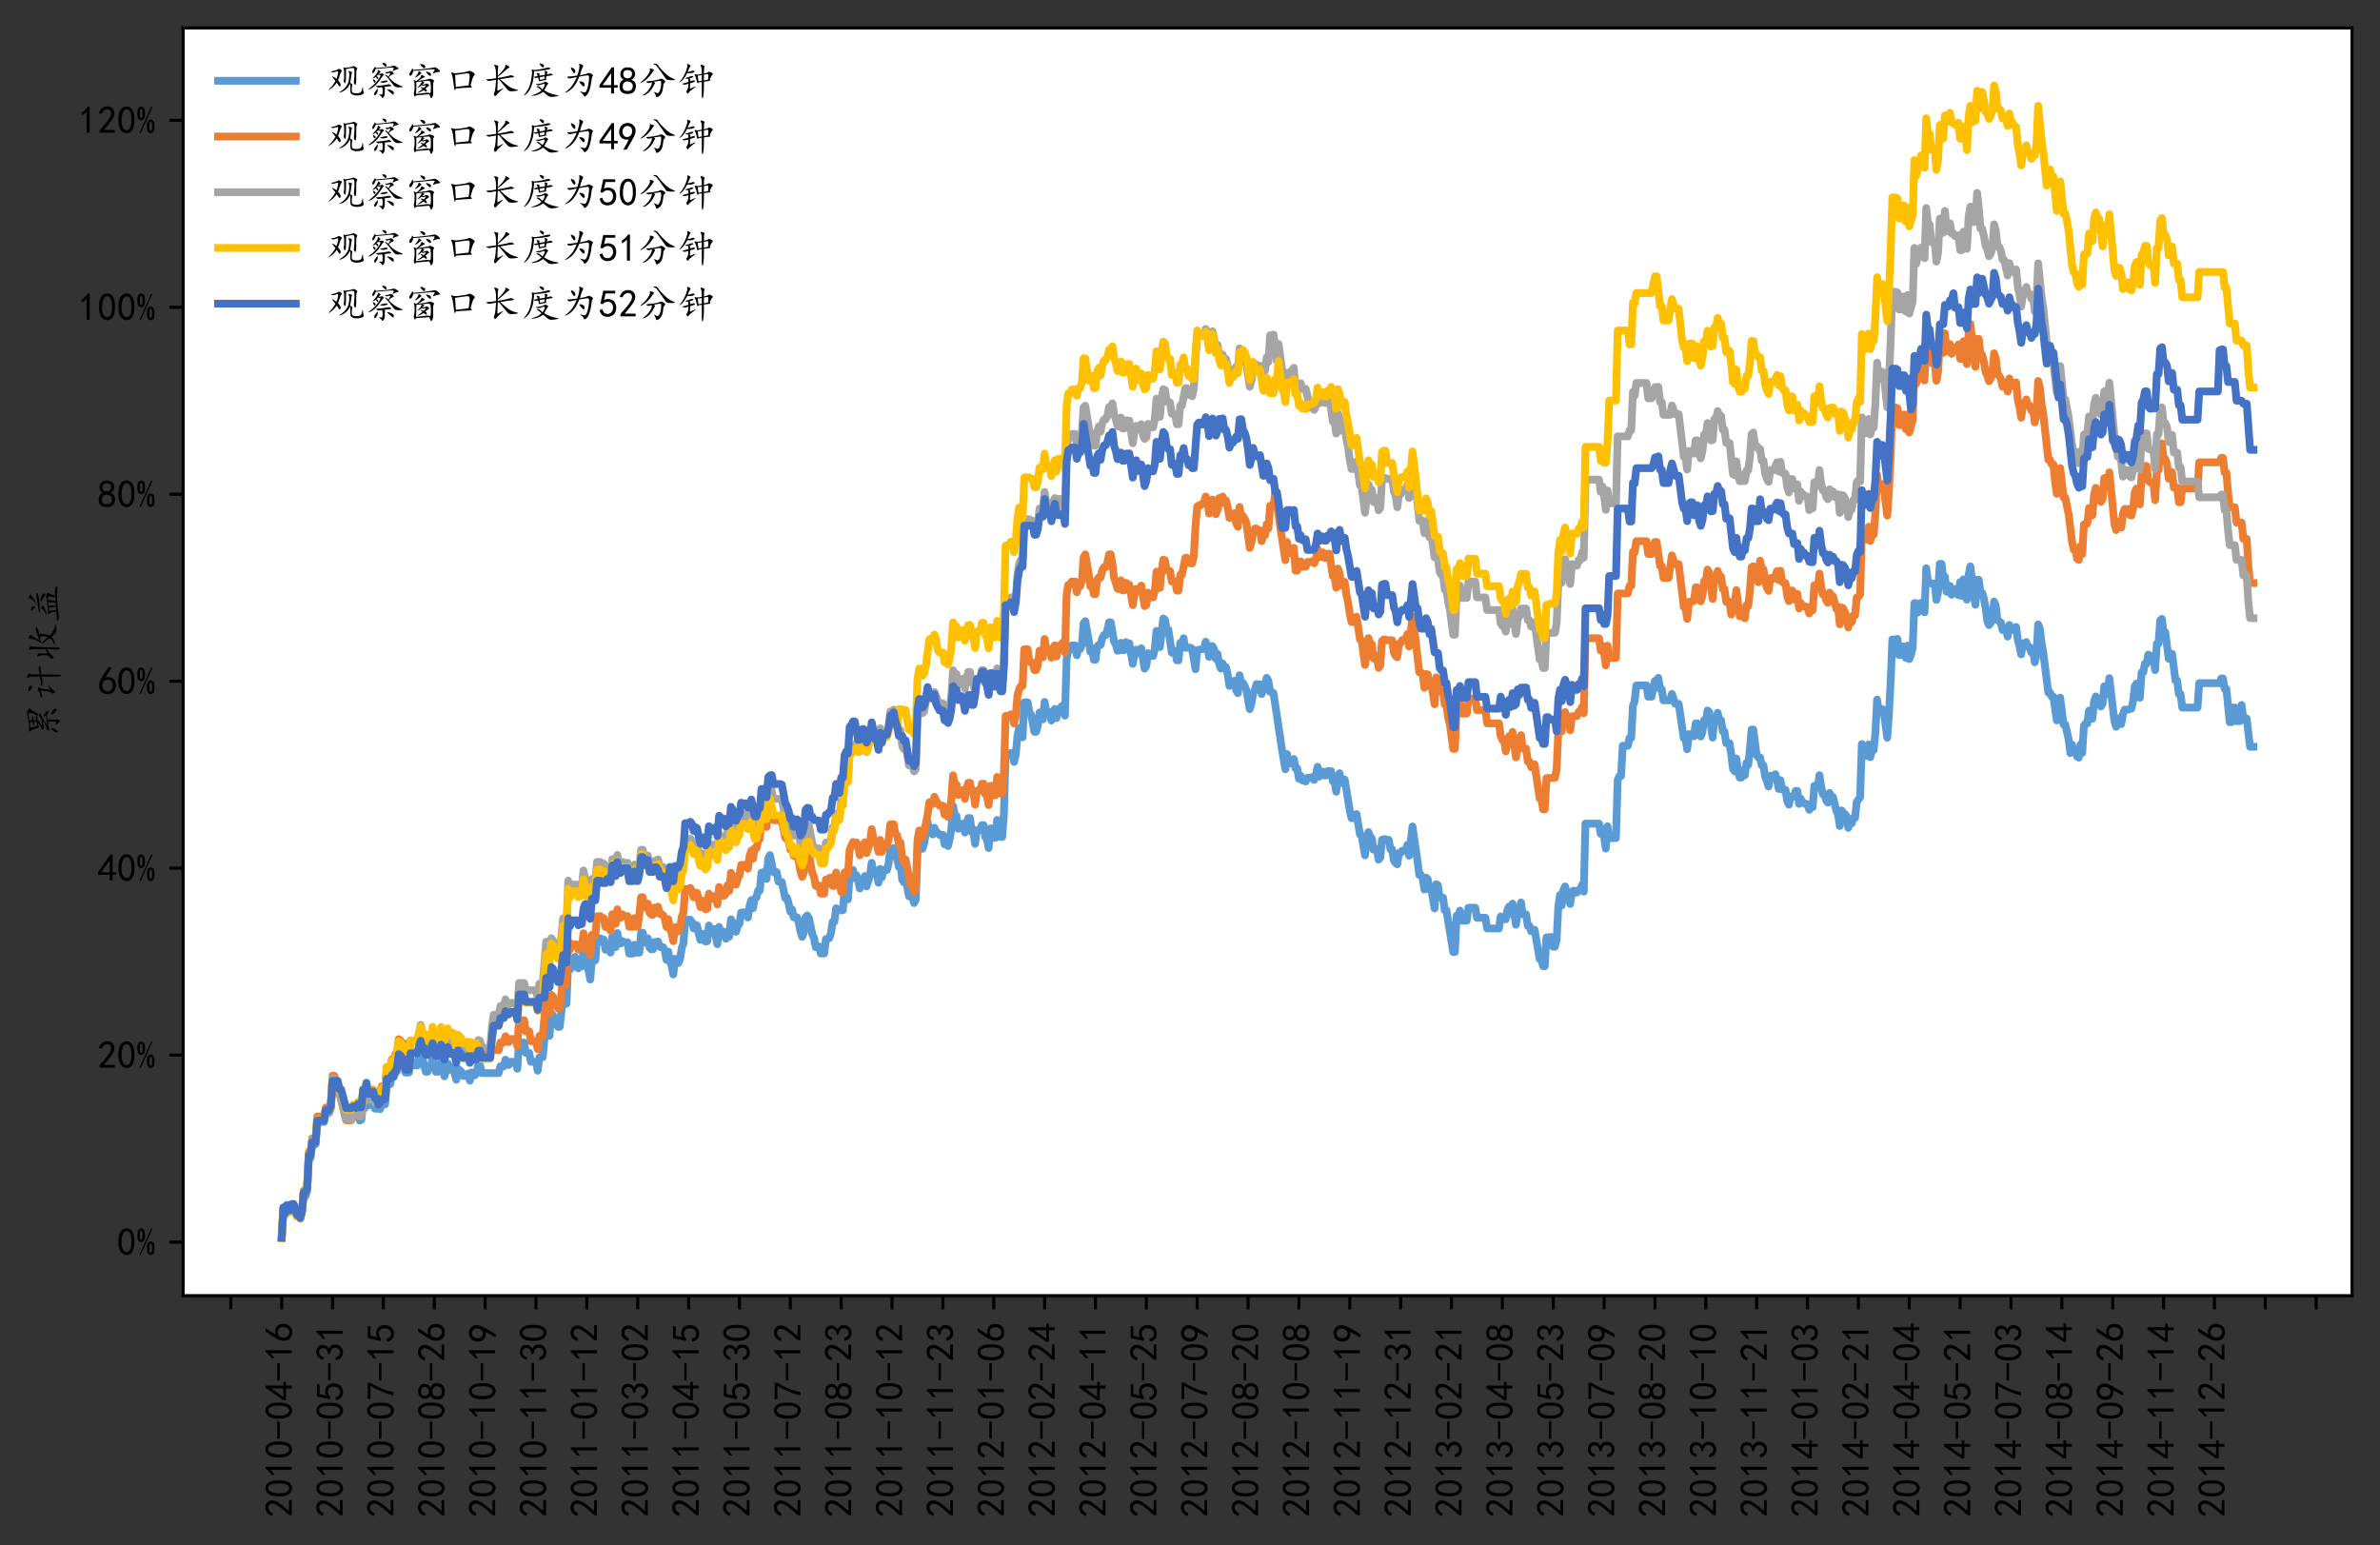 <svg xmlns="http://www.w3.org/2000/svg" xmlns:xlink="http://www.w3.org/1999/xlink" width="816.408" height="530.08" stroke-linejoin="round" viewBox="0 0 612.306 397.56"><rect x="0" y="0" width="612.306" height="397.56" fill="#333333" stroke="none"/><defs stroke-linejoin="round"><clipPath id="a" stroke-linejoin="round"><path d="m47.106 7.2h558v326.16h-558z"/></clipPath><path id="b" stroke="#000" stroke-linejoin="round" stroke-width=".8" d="m0 0v3.5"/><path id="c" stroke-linejoin="round" d="m4.688 3.906q.391 5.859 5.469 10.547 5.078 4.688 12.891 14.641 7.812 9.969 10.156 15.438 2.344 5.469 1.75 9.375-.578 3.906-3.703 6.438-3.125 2.547-7.234 2.156-4.094-.391-7.812-3.125-3.703-2.734-5.656-8.203l-7.422 1.172q3.125 8.984 8 13.078 4.891 4.109 11.531 4.5 3.906.391 7.031-.203 3.125-.578 6.438-2.734 3.328-2.141 5.469-6.438 2.156-4.297 1.562-10.359-.578-6.047-6.047-14.453-5.469-8.391-21.094-26.359h28.125v-7.031h-39.453z"/><path id="d" stroke-linejoin="round" d="m3.125 29.297q.781 20.703 3.312 26.75 2.547 6.062 7.234 9.969 4.688 3.906 11.516 3.906 6.844 0 11.922-5.672 5.078-5.656 6.641-14.25 1.562-8.594.969-19.734-.578-11.125-3.906-18.156-3.312-7.031-9.953-9.766-6.641-2.734-13.281.578-6.641 3.328-9.375 8.797-2.734 5.469-3.906 11.516-1.172 6.062-.391 26.766zm9.766 23.438q-2.344-21.484-.391-29.891 1.953-8.391 6.438-11.906 4.5-3.516 9.188-1.375 4.688 2.156 6.828 8.594 2.156 6.453 2.156 14.062 0 7.625-.594 13.875-.578 6.25-3.516 11.328-2.922 5.078-7.812 5.266-4.875.203-8.594-4.875-3.703-5.078-6.047-26.562z"/><path id="e" stroke-linejoin="round" d="m21.875 56.25q-5.078-5.078-12.891-9.766v7.422q9.766 6.641 16.016 15.625h4.688v-67.188h-7.812z"/><path id="f" stroke-linejoin="round" d="m46.484 33.203h-44.531v6.25h44.531z"/><path id="g" stroke-linejoin="round" d="m31.25 17.188h-30.078v6.641l31.641 45.703h5.859v-45.703h9.375v-6.641h-9.375v-14.844h-7.422zm0 6.641v30.859l-21.875-30.859z"/><path id="h" stroke-linejoin="round" d="m3.516 19.531q.781 11.328 2.531 15.234 1.766 3.906 5.281 9.766l16.016 25h8.984l-16.406-25.781q10.547 2.734 16.797-.781 6.25-3.516 8.391-8.016 2.156-4.484 2.344-9.766.203-5.266-1.562-10.344-1.75-5.078-6.25-9.188-4.484-4.094-12.5-4.484-8-.391-13.672 2.922-5.656 3.328-7.812 9.375-2.141 6.062-1.359 17.391zm8.984-3.516q7.031-7.422 12.891-7.812 5.859-.391 9.766 3.906 3.906 4.297 3.906 12.5 0 8.203-4.891 11.328-4.875 3.125-10.938 2.344-6.047-.781-8.781-5.859-2.734-5.078-2.344-10.75.391-5.656 7.422-13.078z"/><path id="i" stroke-linejoin="round" d="m8.594 20.703q2.734-10.547 9.375-11.719 6.641-1.172 10.734 1.359 4.109 2.547 5.859 6.641 1.766 4.109 1.562 9.188-.188 5.078-2.734 8.594-2.531 3.516-6.438 4.688-3.906 1.172-8.797 0-4.875-1.172-8-5.469l-6.641.781q.781 2.344 7.422 33.594h30.859v-7.031h-25q-1.953-10.547-3.906-16.797 5.859 2.734 10.938 2.531 5.078-.188 9.766-2.344 4.688-2.141 6.828-5.859 2.156-3.703 3.125-7.422.984-3.703.781-8-.188-4.297-1.75-8.797-1.562-4.484-4.688-7.422-3.125-2.922-7.625-4.688-4.484-1.75-10.344-1.359-5.859.391-11.141 4.297-5.266 3.906-7.219 13.281z"/><path id="j" stroke-linejoin="round" d="m3.906 19.141 7.031 1.172q1.562-5.078 5.078-8.406 3.516-3.312 8.781-3.125 5.281.203 8.406 4.297 3.125 4.109 2.734 9.375-.391 5.281-4.109 8.203-3.703 2.938-11.906 4.109v5.078q8.203.781 11.906 4.297 3.719 3.516 3.328 9.172-.391 5.672-5.078 8.203-4.688 2.547-9.969.594-5.266-1.953-8.391-10.938l-7.031 1.172q2.344 7.031 6.438 11.719 4.109 4.688 11.141 5.469 7.031.781 12.297-1.766 5.281-2.531 7.422-7.812 2.156-5.266.594-11.516-1.562-6.25-8.984-10.938 5.469-2.344 8.391-7.031 2.938-4.688 1.953-12.312-.969-7.609-6.828-12.297-5.859-4.688-13.281-4.5-7.422.203-12.891 4.688-5.469 4.5-7.031 13.094z"/><path id="k" stroke-linejoin="round" d="m13.281 2.344q7.031 29.688 24.609 58.984h-33.594v7.031h41.797v-6.641q-18.359-29.688-24.219-59.375z"/><path id="l" stroke-linejoin="round" d="m2.734 16.797q0 9.375 2.344 13.859 2.344 4.5 7.812 7.234-4.688 2.734-6.25 6.047-1.562 3.328-1.766 7.625-.188 4.297 1.172 7.422 1.375 3.125 4.109 5.859 2.734 2.734 6.047 3.703 3.328.984 7.234.984 3.906 0 7.031-.781 3.125-.781 6.641-3.328 3.516-2.531 5.078-7.219 1.562-4.688-.203-10.938-1.75-6.25-9.172-9.766 6.641-1.953 9.375-6.062 2.734-4.094 2.734-9.953 0-5.859-1.766-9.375-1.75-3.516-3.906-5.859-2.141-2.344-5.859-3.719-3.703-1.359-9.375-1.359-5.656 0-9.766 1.359-4.094 1.375-6.828 4.109-2.734 2.734-3.719 6.438-.969 3.719-.969 13.094zm8.203 9.766q-.391-9.375 1.359-12.891 1.766-3.516 6.453-4.5 4.688-.969 9.766.203 5.078 1.172 7.031 5.469 1.953 4.297 1.359 8.594-.578 4.297-4.875 7.219-4.297 2.938-9.375 2.547-5.078-.391-8.406-3.516-3.312-3.125-3.703-12.5zm1.172 29.688q0-7.812 2.734-11.328 2.734-3.516 8.594-3.516 5.859 0 8.781 3.516 2.938 3.516 2.734 8.391-.188 4.891-3.516 7.234-3.312 2.344-8.984 1.953-5.656-.391-8-3.328-2.344-2.922-2.344-10.734z"/><path id="m" stroke-linejoin="round" d="m12.5 1.172q8.594 14.453 14.062 26.172-9.766-1.562-16.219 2.531-6.438 4.109-7.812 11.141-1.359 7.031.203 12.688 1.562 5.672 4.875 9.375 3.328 3.719 8.016 5.281 4.688 1.562 8.391 1.562 3.719 0 7.625-1.562 3.906-1.562 7.031-4.688 3.125-3.125 4.297-6.453 1.172-3.312 1.172-8.594 0-5.266-3.906-13.469-3.906-8.203-19.141-33.984zm-2.734 48.828q1.172-10.156 4.875-13.484 3.719-3.312 8.016-2.922 4.297.391 6.828 2.344 2.547 1.953 4.891 6.641 1.562 5.859.781 9.953-.781 4.109-4.109 6.844-3.312 2.734-7.219 2.734-2.344.391-6.062-1.172-3.703-1.562-5.859-6.25-2.141-4.688-.969-14.844z"/><path id="n" stroke="#000" stroke-linejoin="round" stroke-width=".8" d="m0 0h-3.5"/><path id="o" stroke-linejoin="round" d="m21.875 51.953q0-11.328-3.328-14.453-3.312-3.125-6.438-3.125-3.125 0-6.453 3.125-3.312 3.125-3.312 14.453 0 11.328 3.312 14.453 3.328 3.125 6.453 3.125 3.125 0 6.438-3.125 3.328-3.125 3.328-14.453zm19.141 16.406-30.078-67.188-3.125 1.172 30.078 67.188zm5.469-49.609q0-11.328-3.328-14.453-3.312-3.125-6.438-3.125-3.125 0-6.453 3.125-3.312 3.125-3.312 14.453 0 11.328 3.312 14.453 3.328 3.125 6.453 3.125 3.125 0 6.438-3.125 3.328-3.125 3.328-14.453zm-30.859 33.203q0 7.031-.781 9.375-.781 2.344-2.734 2.344-1.953 0-2.734-2.344-.781-2.344-.781-9.375 0-7.031.781-9.375.781-2.344 2.734-2.344 1.953 0 2.734 2.344.781 2.344.781 9.375zm24.609-33.203q0 7.031-.781 9.375-.781 2.344-2.734 2.344-1.953 0-2.734-2.344-.781-2.344-.781-9.375 0-7.031.781-9.375.781-2.344 2.734-2.344 1.953 0 2.734 2.344.781 2.344.781 9.375z"/><path id="p" stroke-linejoin="round" d="m59.766 29.688q6.25-3.125 5.656-4.297-.578-1.172-1.359-8.984-.781-7.812 1.172-10.547 1.953-2.734 9.172-2.938 7.234-.188 10.547 1.375 3.328 1.562 4.5 5.469 1.172 3.906 2.141 8.391.984 4.5 1.172-2.531.203-7.031 1.562-9.766 1.375-2.734-1.75-5.078-3.125-2.344-10.547-3.312-7.422-.984-13.672.969-6.25 1.953-7.422 5.859-1.172 3.906-.594 12.891.594 8.984-1.359 9.766-3.125-7.812-9.969-13.672-6.828-5.859-14.062-8.016-7.219-2.141.984 2.938 8.203 5.078 13.469 12.297 5.281 7.234 6.641 14.656 1.375 7.422 1.562 13.672.203 6.25-1.562 8.984-1.75 2.734 1.562 2.141 3.328-.578 5.469-1.75 2.156-1.172 1.172-2.938-.969-1.75-1.359-5.078-.391-3.312-.984-7.609-.578-4.297-2.141-12.891zm-10.547 35.547q0-16.406-.203-23.438-.188-7.031-1.172-11.141-.969-4.094-3.125-.188-2.141 3.906-1.359 6.641.781 2.734.969 6.828.203 4.109 0 12.312-.188 8.203-1.562 10.734-1.359 2.547 1.172 1.953 2.547-.578 4.109-.578 1.562 0 9.172 1.359 7.625 1.375 9.766 2.547 2.156 1.172 4.5-.203 2.344-1.359 4.875-2.922 2.547-1.562 1.562-2.938-.969-1.359-1.75-4.094-.781-2.734-.781-11.719v-14.844q0-5.859-1.375-9.375-1.359-3.516-3.312.781-1.953 4.297-.984 9.766.984 5.469 1.172 16.797.203 11.328-1.172 13.281-1.359 1.953-7.031.969-5.656-.969-13.469-2.531zm-20.703-28.906q2.734-2.734 5.266-6.844 2.547-4.094.984-7.609-1.562-3.516-4.297.391l-5.078 7.812q-4.688-6.25-8.984-10.547-4.297-4.297-9.578-7.234-5.266-2.922-.969 1.172 4.297 4.109 8.984 10.156 4.688 6.062 7.031 11.141-6.25 7.812-8.016 10.156-1.75 2.344 1.562.969 3.328-1.359 9.188-6.047 2.344 5.469 3.703 12.297 1.375 6.844 0 7.234-1.359.391-4.484-.594-3.125-.969-5.859-1.75-2.734-.781-5.859.781-3.125 1.562.781 1.953 3.906.391 7.609 1.562 3.719 1.172 5.469 1.953 1.766.781 3.125 1.75 1.375.984 3.516.203 2.156-.781 4.5-2.547 2.344-1.75.188-3.906-2.141-2.141-4.297-9.562-2.141-7.422-4.484-12.891z"/><path id="q" stroke-linejoin="round" d="m58.984 44.141q7.422-8.594 15.031-13.672 7.625-5.078 15.828-8.203 8.203-3.125 4.875-3.516-3.312-.391-11.125-.594-7.812-.188-11.531 4.688-3.703 4.891-6.828 8.594-3.125 3.719-7.422 9.375-4.297 5.672-7.031 7.422-2.734 1.766-.391 2.156 2.344.391 7.812-4.688 2.344 3.516 3.906 6.25 1.562 2.734 0 3.516-3.516-.391-6.062-1.375-2.531-.969-4.875.984-2.344 1.953.391 1.953 2.734 0 6.438.969 3.719.984 4.891 1.766 1.172.781 3.906-.594 2.734-1.359 4.688-3.906 1.953-2.531-2.547-3.906-4.484-1.359-9.953-7.219zm-26.172 8.594q4.688-.391 6.828.781 2.156 1.172 3.516.391 1.375-.781 2.938-2.344 1.562-1.562-.391-2.344-1.953-.781-7.625-9.766-5.656-8.984-13.078-16.016-7.422-7.031-14.844-9.969-7.422-2.922.781 3.125 8.203 6.062 15.234 14.062 7.031 8.016 9.562 12.703 2.547 4.688 2.156 5.656-.391.984-2.734.984-2.344 0-3.906.781-1.562-1.953-3.906-4.297 3.516-.781 4.484-2.938.984-2.141 0-3.703-.969-1.562-2.734.391-1.75 1.953-3.312 4.688-12.891-7.812-6.453-1.375 6.453 6.453 8.984 10.75 2.547 4.297 2.734 7.219.203 2.938 3.719-.188 4.297-3.125 2.531-4.297-1.75-1.172-4.484-4.297zm14.453-33.594q2.734-2.344 2.141-3.906-.578-1.562-.578-4.688v-7.031q0-3.906-.984-6.828-.969-2.938-3.312-5.078-2.344-2.156-3.125.578-.781 2.734-5.281 5.672-4.484 2.922-.188 2.141 4.297-.781 5.656-.391 1.375.391 1.562 4.297.203 3.906.203 7.812 0 4.297-1.562 7.031-3.125-.391-6.844-1.172-3.703-.781-6.828 1.75-3.125 2.547-.391 2.547 3.125 0 9.953.781 6.844.781 11.719 1.562 4.891.781 8.203 1.562 3.328.781 6.453-1.562 3.125-2.344-.203-2.938-3.312-.578-16.594-2.141zm-21.484 46.484q-3.125-8.203-5.672-10.547-2.531-2.344-3.125 1.359-.578 3.719 1.375 6.25 1.953 2.547 3.516 5.859 1.562 3.328 2.344 2.547.781-.781 1.562-3.125 10.547.781 20.109 1.562 9.578.781 16.219 1.953 6.641 1.172 9.375 2.141 2.734.984 9.172-3.516 6.453-4.484 1.766-5.078-4.688-.578-9.969-3.703-5.266-3.125-2.531 1.172 2.734 4.297 1.562 5.656-1.172 1.375-10.359.594-9.172-.781-18.359-1.766-9.172-.969-16.984-1.359zm39.062-54.688q4.688-1.562 6.25-3.906 1.562-2.344.781-5.672-.781-3.312-3.906-.578-3.125 2.734-6.062 5.078-2.922 2.344-5.656 5.078-2.734 2.734.781 2.141 3.516-.578 7.812-2.141zm-39.062-1.953q1.953 2.344 3.516 4.875 1.562 2.547 1.562-2.531 0-5.078-3.906-10.75-3.906-5.656-4.891-1.75-.969 3.906.594 5.859 1.562 1.953 3.125 4.297zm16.797 25q3.516.781 7.609 1.562 4.109.781 5.672-.984 1.562-1.75-2.547-2.922-4.094-1.172-7.609-1.562-3.516-.391-6.844.781-3.312 1.172-1.359 1.75 1.953.594 5.078 1.375zm9.766 37.5q-1.172-.781-3.906 1.953-5.078 3.906-6.062 6.047-.969 2.156 4.109 1.375 5.078-.781 6.25-3.516 1.172-2.734-.391-5.859zm-32.031-38.672q-1.562 3.125-1.562 4.688 0 1.562 2.344.578 2.344-.969 3.516-2.734 1.172-1.75 0-4.297-1.172-2.531-4.297 1.766z"/><path id="r" stroke-linejoin="round" d="m63.281.391q-10.938-.781-34.375-2.734-1.172-4.297-2.547-3.312-1.359.969-2.344 4.297-.969 3.312.203 7.219 1.172 3.906 1.359 14.453.203 10.547-1.562 13.672-1.75 3.125.781 2.531 2.547-.578 5.672-2.141 5.078 3.906 8.391 7.609 3.328 3.719 3.516 6.25.203 2.547 2.344 1.766 2.156-.781 5.469-2.938 3.328-2.141.203-3.125-3.125-.969-9.375-5.266l-6.25-3.906q12.109 1.562 18.75 2.734 6.641 1.172 8.594 2.141 1.953.984 4.484.391 2.547-.578 6.453-2.344 3.906-1.75 1.75-5.078-2.141-3.312-1.75-13.281.391-9.953.391-15.812 0-5.859-2.547-10.547-2.531-4.688-4.094-.969-1.562 3.703-3.516 8.391zm-21.094 32.812q-6.25-.391-12.109-1.172.391-16.406-.781-30.859 17.188 1.562 24.219 2.734 7.031 1.172 9.953-.391 2.938-1.562 3.516 3.312.594 4.891.391 14.453-.188 9.578-1.75 11.719-1.562 2.156-4.688 2.156-2.734 0-15.625-1.562 3.516-1.172 4.688-2.344 1.172-1.172 0-1.953-1.172-.781-4.688-4.297 3.906 0 5.656.781 1.766.781 4.297 1.75 2.547.984 5.859-1.953 3.328-2.922.984-3.906-2.344-.969-3.906-2.531-1.562-1.562-5.078-4.297 2.734-1.953 3.516-3.719.781-1.75.391-3.312-.391-1.562-3.125-.203-2.734 1.375-5.078 3.328-7.422-5.078-13.094-6.453-5.656-1.359-1.359.984 4.297 2.344 11.719 8.594-3.906 2.344-4.688 3.703-.781 1.375 2.141.781 2.938-.578 5.672-2.141 3.125 3.125 4.875 5.469 1.766 2.344-.781 1.75-2.531-.578-4.688-1.359-2.141-.781-4.875 1.562-5.859-5.469-8.797-6.25-2.922-.781.984 3.125 3.906 3.906 5.859 7.031 1.953 3.125 1.562 5.469zm-19.531 27.344q-3.516-10.938-6.844-12.312-3.312-1.359-3.703 2.344-.391 3.719 2.531 7.234 2.938 3.516 3.906 6.828.984 3.328 1.953 1.953.984-1.359 1.766-3.703 12.891.781 24.406 2.141 11.531 1.375 19.141 2.547 7.625 1.172 10.156 1.953 2.547.781 6.062-1.375 3.516-2.141 7.422-6.047 3.906-3.906-1.562-4.109-5.469-.188-11.531-2.922-6.047-2.734-1.75 3.125 4.297 5.859 1.359 6.438-2.922.594-16.594-.781-13.672-1.359-23.25-2.344-9.562-.969-13.469-.969zm11.328-7.031q1.562 2.344 1.562 4.688 0 2.734 2.531.969 2.547-1.75 4.297-3.312 1.766-1.562-.188-2.547-1.953-.969-5.672-4.297-3.703-3.312-7.609-5.078-3.906-1.75 0 2.734 3.906 4.5 5.078 6.844zm11.719 16.797q-3.906 3.516-5.281 6.047-1.359 2.547 3.328 1.562 4.688-.969 7.422-2.922 2.734-1.953 1.172-5.859-1.562-3.906-6.641 1.172zm13.281-17.969q-7.031 7.422-1.375 6.047 5.672-1.359 8.406-3.703 2.734-2.344 1.359-5.859-1.359-3.516-8.391 3.516z"/><path id="s" stroke-linejoin="round" d="m69.531 23.047q6.641-5.469 0-5.469-6.641 0-17.578-.781-10.938-.781-20.312-1.562-1.953-6.641-3.125-3.719-1.172 2.938-2.344 12.703-1.172 9.766-2.344 17.375-1.172 7.625-3.328 11.531-2.141 3.906 1.375 3.125 3.516-.781 5.656-1.562 2.156-.781 12.312.391 10.156 1.172 15.812 2.344 5.672 1.172 8.594 2.531 2.938 1.375 5.859 0 2.938-1.359 7.625-4.688 4.688-3.312.969-6.641-3.703-3.312-9.172-25.578zm-37.891-3.906q11.328 1.562 32.812 3.906 1.562 8.594 2.531 18.75.984 10.156-1.562 11.516-2.531 1.375-9.562.391-7.031-.969-26.172-3.703.781-13.672 1.953-30.859z"/><path id="t" stroke-linejoin="round" d="m39.453 47.656q8.594 8.203 14.25 15.422 5.672 7.234 5.281 10.547-.391 3.328 2.531 2.156 2.938-1.172 6.453-3.516 3.516-2.344.188-3.719-3.312-1.359-11.125-8.781-7.812-7.422-17.578-14.453v-3.125q13.672 2.344 20.703 3.906 7.031 1.562 10.938 2.734 3.906 1.172 8.391-1.562 4.5-2.734-1.562-3.328-6.047-.578-12.5-1.562-6.438-.969-19.719-3.312 7.422-6.25 13.281-11.328 5.859-5.078 10.938-8.203 5.078-3.125 9.562-4.688 4.5-1.562 9.578-2.734 5.078-1.172 2.344-2.156-2.734-.969-12.109-1.75-9.375-.781-12.5 1.953-3.125 2.734-8.406 9.375-5.266 6.641-15.812 19.141l-3.125-.391q-.391-19.141-.781-24.219-.391-5.078.969-4.688 1.375.391 6.062 3.125 4.688 2.734 7.422 3.703 2.734.984-5.672-6.641-8.391-7.609-11.719-11.906-3.312-4.297-5.078-.188-1.75 4.094-.391 6.234 1.375 2.156 2.547 8.203 1.172 6.062 2.344 25.594-16.016-2.734-17.969-2.938-1.953-.188-5.672 2.156-3.703 2.344 2.156 2.344 5.859 0 21.484 2.734 0 10.156-.203 14.844-.188 4.688-1.172 9.562-.969 4.891-2.922 7.625-1.953 2.734 1.172 2.344 3.125-.391 6.641-1.953 3.516-1.562 2.141-3.719-1.359-2.141-1.359-22.844z"/><path id="u" stroke-linejoin="round" d="m58.984 10.547q9.766-6.25 18.156-8.797 8.406-2.531 15.438-3.703 7.031-1.172 0-2.734-7.031-1.562-13.484-1.75-6.438-.203-10.547 2.922-4.094 3.125-12.297 10.156-5.859-4.688-13.094-7.422-7.219-2.734-13.859-2.734-6.641 0-1.375 1.375 5.281 1.359 12.109 4.281 6.844 2.938 11.922 8.016-3.516 3.906-6.641 6.047-3.125 2.156-5.281 3.328-2.141 1.172 1.562 1.562 3.719.391 5.672-1.562 1.953-1.953 7.422-6.641 3.906 5.078 5.266 9.562 1.375 4.5-.578 4.688-1.953.203-7.234-1.75-5.266-1.953-8-1.953-2.344 0-5.469 1.359-3.125 1.375 1.75 1.766 4.891.391 10.75 1.75 5.859 1.375 7.812 3.125 1.953 1.766 4.094.984 2.156-.781 4.688-2.547 2.547-1.75.781-3.312-1.75-1.562-3.906-6.062-2.141-4.484-5.656-9.953zm-25.781 49.219q-1.172-19.141-4.297-30.281-3.125-11.125-7.812-18.75-4.688-7.609-10.938-12.094-6.25-4.5-2.156.391 4.109 4.875 9.188 13.656 5.078 8.797 7.422 20.516 2.344 11.719 2.922 18.359.594 6.641-.391 9.953-.969 3.328.984 2.734 1.953-.578 3.125-1.172 1.172-.578 7.031 0 5.859.594 13.672 2.156 7.812 1.562 13.078 3.125 5.281 1.562 8.203.188 2.938-1.359.984-2.734-1.953-1.359-7.031-2.344-5.078-.969-15.625-2.344-10.547-1.359-18.359-1.359zm32.422-8.594q4.297.781 7.422 1.953 3.125 1.172 6.438-.984 3.328-2.141-.969-3.125-4.297-.969-13.672-2.141l-1.562-7.031q2.734-2.344-.781-2.938-3.516-.578-13.672-2.531-2.344-2.344-3.328.781-.969 3.125-2.141 8.203-3.906-.391-5.672-.984-1.75-.578-3.906 1.172-2.141 1.766.984 2.156 3.125.391 7.422 1.172-.781 4.688-2.344 6.438-1.562 1.766.781 1.766 2.734 0 4.688-.594 1.953-.578 1.562-2.344-.391-1.75 0-4.094 6.641 1.172 14.062 2.344.391 5.859-.594 8.203-.969 2.344 1.766 1.75 2.734-.578 4.484-1.75 1.766-1.172.781-2.344-.969-1.172-1.75-5.078zm-17.188-14.062q5.078 1.562 10.938 2.344.391 3.125.781 7.031-7.422-1.172-12.5-2.344zm0 38.672q-3.125 4.297 1.172 3.703 4.297-.578 6.828-2.531 2.547-1.953 1.766-5.469-.781-3.516-3.719-1.562-2.922 1.953-6.047 5.859z"/><path id="v" stroke-linejoin="round" d="m50.781 49.219q16.797 3.125 19.719 4.875 2.938 1.766 6.25.391 3.328-1.359 6.062-3.312 2.734-1.953.969-3.906-1.75-1.953-2.531-7.234-.781-5.266-1.766-12.297-.969-7.031-4.094-16.797-3.125-9.766-8.203-14.062-5.078-4.297-6.25-.391-1.172 3.906-6.641 8-5.469 4.109-.391 2.547 5.078-1.562 8.391-1.953 3.328-.391 5.859 4.875 2.547 5.281 4.109 13.672 1.562 8.406 2.141 17 .594 8.594-3.516 8.391-4.094-.188-21.672-3.312-6.641-16.797-14.656-26.375-8-9.562-17.375-13.672-9.375-4.094-.984 2.156 8.406 6.25 14.844 15.031 6.453 8.797 11.531 21.688-13.281-2.734-16.609-3.516-3.312-.781-6.438 2.141-3.125 2.938 2.141 2.734 5.281-.188 22.469 2.547 3.125 8.594 4.688 16.406 1.562 7.812.391 11.125-1.172 3.328 1.953 2.547 3.125-.781 6.25-2.938 3.125-2.141.781-5.266-2.344-3.125-7.422-21.094zm1.953-21.875q-1.562 1.953-3.125 4.297-1.562 2.344 4.094 1.562 5.672-.781 8.016-4.297 2.344-3.516.969-6.844-1.359-3.312-4.875-.188zm-24.609 38.281q-1.953 5.469 3.906 2.531 5.859-2.922 6.828-7.031.984-4.094-.781-5.859-1.75-1.75-4.688 1.766-2.922 3.516-5.266 8.594z"/><path id="w" stroke-linejoin="round" d="m66.406 37.891q5.859-3.906 3.312-6.25-2.531-2.344-4.094-6.641-1.172-15.234-4.688-21.875-3.516-6.641-8.984-9.172-5.469-2.547-5.672 1.359-.188 3.906-3.125 8-2.922 4.109-.391 2.938 2.547-1.172 7.234-3.125 4.297 0 6.828 7.219 2.547 7.234 2.938 13.281.391 6.062 0 8.797-.391 2.734-3.328 2.531-2.922-.188-15.812-2.531 5.078-2.344 3.125-4.688-1.953-2.344-2.938-5.078-.969-2.734-5.469-9.188-4.484-6.438-10.344-10.938-5.859-4.484-10.156-5.062-4.297-.594-.984 1.359 3.328 1.953 8.406 6.641 5.078 4.688 9.766 12.688 4.688 8.016 3.906 13.094-3.516-.781-6.641-1.766-3.125-.969-6.641 1.766-3.125 2.344 2.344 2.531 5.469.203 17.969 2.156 11.328 1.953 14.25 3.906 2.938 1.953 9.188-1.953zm-23.047 41.406q5.859 0 8.594-4.5 2.734-4.484 9.766-11.906 7.031-7.422 13.672-13.094 6.641-5.656 14.641-8.781 8.016-3.125 4.688-3.906-3.312-.781-11.906-.391-8.594.391-10.547 3.125-1.953 2.734-6.844 9.766-4.875 7.031-8.203 11.516-3.312 4.5-6.438 8.797-3.125 4.297-5.281 5.469-2.141 1.172-3.516 1.562-1.359.391-1.75 1.359-.391.984 3.125.984zm-6.641-23.438q-5.469-8.203-11.141-13.672-5.656-5.469-10.734-8.797-5.078-3.312-7.422-3.906-2.344-.578 0 1.562 2.344 2.156 7.422 6.641 5.078 4.5 10.156 11.719 5.078 7.234 5.656 10.359.594 3.125 0 5.078-.578 1.953 1.375 1.953 1.953 0 6.438-1.766 4.5-1.75 2.156-3.906-2.344-2.141-3.906-5.266z"/><path id="x" stroke-linejoin="round" d="m69.922 53.516q8.984 1.562 10.938 3.703 1.953 2.156 8-.969 6.062-3.125 3.125-5.469-2.922-2.344-7.219-12.109 3.125-3.516.391-3.906-2.734-.391-15.234-1.953v-12.891q0-7.031-.391-13.281-.391-6.25-1.172-11.516-.781-5.281-2.344-5.469-1.562-.203-1.562 10.344v32.031q-4.297-.391-8.203-1.172-1.953-3.516-2.734-2.156-.781 1.375-1.562 3.719-.781 2.344-1.953 7.812-1.172 5.469-3.328 8.594-2.141 3.125.594 2.922 2.734-.188 5.078-.781 2.344-.578 12.109 1.766 0 12.5-.781 15.625-.781 3.125-2.156 5.859-1.359 2.734 2.344 1.953 3.719-.781 6.25-2.156 2.547-1.359 1.172-3.312-1.359-1.953-1.359-17.188zm-37.5-12.891q3.125-1.953 2.734-7.031 4.297 1.562 6.828 2.344 2.547.781 4.297-.984 1.766-1.75-1.562-3.125-3.312-1.359-9.953-2.922-.391-8.203-.781-10.547-.781-5.078 3.312-2.734 4.109 2.344 8.406 3.703 4.297 1.375 2.344-.391-1.953-1.75-8.984-6.828-7.031-5.078-8.984-8.406-1.953-3.312-4.109.203-2.141 3.516.594 7.219 2.734 3.719 3.125 9.188.391 5.469.391 7.031-4.688-1.562-8.016-2.156-3.312-.578-6.047.781-2.734 1.375 1.359 2.344 4.109.984 12.703 3.719 0 4.297-.391 8.203-4.297-.391-6.641.781-2.344 1.172 1.562 1.953 3.906.781 9.375 2.922 5.469 2.156 7.812.984 2.344-1.172-.391-2.734-2.734-1.562-8.984-3.516zm-5.469 14.062q-5.078-9.375-8.984-14.453-3.906-5.078-8.797-8.016-4.875-2.922-.969 1.172 3.906 4.109 8.391 11.531 4.5 7.422 8.203 17.578 3.719 10.156 2.344 13.281-1.359 3.125 1.562 2.344 2.938-.781 5.281-2.734 2.344-1.953.781-3.516-1.562-1.562-2.734-4.688-1.172-3.125-3.906-9.375 5.078.391 9.953 2.344 4.891 1.953 7.422 0 2.547-1.953-3.516-4.109-6.047-2.141-15.031-1.359zm42.969-18.75q7.031 1.172 10.547 1.953 1.562 11.328.781 13.078-.781 1.766-2.938 1.375-2.141-.391-8.391-1.562zm-16.016 12.109q.391-1.562 1.953-14.453l8.594 1.562v14.453z"/></defs><g stroke-linejoin="round"><path fill="none" d="m0 397.56h612.306v-397.56h-612.306z"/><g><path fill="#fff" stroke-linejoin="round" d="m47.106 333.36h558v-326.16h-558z"/><g stroke-linejoin="round"><use x="59.385" y="333.36" stroke="#000" stroke-width=".8" xlink:href="#b"/><g><use x="72.47" y="333.36" stroke="#000" stroke-width=".8" xlink:href="#b"/><g transform="matrix(0 -.1 -.1 0 75.282 390.36)"><use xlink:href="#c"/><use x="50" xlink:href="#d"/><use x="100" xlink:href="#e"/><use x="150" xlink:href="#d"/><use x="200" xlink:href="#f"/><use x="250" xlink:href="#d"/><use x="300" xlink:href="#g"/><use x="350" xlink:href="#f"/><use x="400" xlink:href="#e"/><use x="450" xlink:href="#h"/></g></g><g><use x="85.555" y="333.36" stroke="#000" stroke-width=".8" xlink:href="#b"/><g transform="matrix(0 -.1 -.1 0 88.368 390.36)"><use xlink:href="#c"/><use x="50" xlink:href="#d"/><use x="100" xlink:href="#e"/><use x="150" xlink:href="#d"/><use x="200" xlink:href="#f"/><use x="250" xlink:href="#d"/><use x="300" xlink:href="#i"/><use x="350" xlink:href="#f"/><use x="400" xlink:href="#j"/><use x="450" xlink:href="#e"/></g></g><g><use x="98.64" y="333.36" stroke="#000" stroke-width=".8" xlink:href="#b"/><g transform="matrix(0 -.1 -.1 0 101.453 390.36)"><use xlink:href="#c"/><use x="50" xlink:href="#d"/><use x="100" xlink:href="#e"/><use x="150" xlink:href="#d"/><use x="200" xlink:href="#f"/><use x="250" xlink:href="#d"/><use x="300" xlink:href="#k"/><use x="350" xlink:href="#f"/><use x="400" xlink:href="#e"/><use x="450" xlink:href="#i"/></g></g><g><use x="111.726" y="333.36" stroke="#000" stroke-width=".8" xlink:href="#b"/><g transform="matrix(0 -.1 -.1 0 114.538 390.36)"><use xlink:href="#c"/><use x="50" xlink:href="#d"/><use x="100" xlink:href="#e"/><use x="150" xlink:href="#d"/><use x="200" xlink:href="#f"/><use x="250" xlink:href="#d"/><use x="300" xlink:href="#l"/><use x="350" xlink:href="#f"/><use x="400" xlink:href="#c"/><use x="450" xlink:href="#h"/></g></g><g><use x="124.811" y="333.36" stroke="#000" stroke-width=".8" xlink:href="#b"/><g transform="matrix(0 -.1 -.1 0 127.624 390.36)"><use xlink:href="#c"/><use x="50" xlink:href="#d"/><use x="100" xlink:href="#e"/><use x="150" xlink:href="#d"/><use x="200" xlink:href="#f"/><use x="250" xlink:href="#e"/><use x="300" xlink:href="#d"/><use x="350" xlink:href="#f"/><use x="400" xlink:href="#e"/><use x="450" xlink:href="#m"/></g></g><g><use x="137.896" y="333.36" stroke="#000" stroke-width=".8" xlink:href="#b"/><g transform="matrix(0 -.1 -.1 0 140.709 390.36)"><use xlink:href="#c"/><use x="50" xlink:href="#d"/><use x="100" xlink:href="#e"/><use x="150" xlink:href="#d"/><use x="200" xlink:href="#f"/><use x="250" xlink:href="#e"/><use x="300" xlink:href="#e"/><use x="350" xlink:href="#f"/><use x="400" xlink:href="#j"/><use x="450" xlink:href="#d"/></g></g><g><use x="150.982" y="333.36" stroke="#000" stroke-width=".8" xlink:href="#b"/><g transform="matrix(0 -.1 -.1 0 153.794 390.36)"><use xlink:href="#c"/><use x="50" xlink:href="#d"/><use x="100" xlink:href="#e"/><use x="150" xlink:href="#e"/><use x="200" xlink:href="#f"/><use x="250" xlink:href="#d"/><use x="300" xlink:href="#e"/><use x="350" xlink:href="#f"/><use x="400" xlink:href="#e"/><use x="450" xlink:href="#c"/></g></g><g><use x="164.067" y="333.36" stroke="#000" stroke-width=".8" xlink:href="#b"/><g transform="matrix(0 -.1 -.1 0 166.879 390.36)"><use xlink:href="#c"/><use x="50" xlink:href="#d"/><use x="100" xlink:href="#e"/><use x="150" xlink:href="#e"/><use x="200" xlink:href="#f"/><use x="250" xlink:href="#d"/><use x="300" xlink:href="#j"/><use x="350" xlink:href="#f"/><use x="400" xlink:href="#d"/><use x="450" xlink:href="#c"/></g></g><g><use x="177.152" y="333.36" stroke="#000" stroke-width=".8" xlink:href="#b"/><g transform="matrix(0 -.1 -.1 0 179.965 390.36)"><use xlink:href="#c"/><use x="50" xlink:href="#d"/><use x="100" xlink:href="#e"/><use x="150" xlink:href="#e"/><use x="200" xlink:href="#f"/><use x="250" xlink:href="#d"/><use x="300" xlink:href="#g"/><use x="350" xlink:href="#f"/><use x="400" xlink:href="#e"/><use x="450" xlink:href="#i"/></g></g><g><use x="190.237" y="333.36" stroke="#000" stroke-width=".8" xlink:href="#b"/><g transform="matrix(0 -.1 -.1 0 193.05 390.36)"><use xlink:href="#c"/><use x="50" xlink:href="#d"/><use x="100" xlink:href="#e"/><use x="150" xlink:href="#e"/><use x="200" xlink:href="#f"/><use x="250" xlink:href="#d"/><use x="300" xlink:href="#i"/><use x="350" xlink:href="#f"/><use x="400" xlink:href="#j"/><use x="450" xlink:href="#d"/></g></g><g><use x="203.323" y="333.36" stroke="#000" stroke-width=".8" xlink:href="#b"/><g transform="matrix(0 -.1 -.1 0 206.135 390.36)"><use xlink:href="#c"/><use x="50" xlink:href="#d"/><use x="100" xlink:href="#e"/><use x="150" xlink:href="#e"/><use x="200" xlink:href="#f"/><use x="250" xlink:href="#d"/><use x="300" xlink:href="#k"/><use x="350" xlink:href="#f"/><use x="400" xlink:href="#e"/><use x="450" xlink:href="#c"/></g></g><g><use x="216.408" y="333.36" stroke="#000" stroke-width=".8" xlink:href="#b"/><g transform="matrix(0 -.1 -.1 0 219.22 390.36)"><use xlink:href="#c"/><use x="50" xlink:href="#d"/><use x="100" xlink:href="#e"/><use x="150" xlink:href="#e"/><use x="200" xlink:href="#f"/><use x="250" xlink:href="#d"/><use x="300" xlink:href="#l"/><use x="350" xlink:href="#f"/><use x="400" xlink:href="#c"/><use x="450" xlink:href="#j"/></g></g><g><use x="229.493" y="333.36" stroke="#000" stroke-width=".8" xlink:href="#b"/><g transform="matrix(0 -.1 -.1 0 232.306 390.36)"><use xlink:href="#c"/><use x="50" xlink:href="#d"/><use x="100" xlink:href="#e"/><use x="150" xlink:href="#e"/><use x="200" xlink:href="#f"/><use x="250" xlink:href="#e"/><use x="300" xlink:href="#d"/><use x="350" xlink:href="#f"/><use x="400" xlink:href="#e"/><use x="450" xlink:href="#c"/></g></g><g><use x="242.579" y="333.36" stroke="#000" stroke-width=".8" xlink:href="#b"/><g transform="matrix(0 -.1 -.1 0 245.391 390.36)"><use xlink:href="#c"/><use x="50" xlink:href="#d"/><use x="100" xlink:href="#e"/><use x="150" xlink:href="#e"/><use x="200" xlink:href="#f"/><use x="250" xlink:href="#e"/><use x="300" xlink:href="#e"/><use x="350" xlink:href="#f"/><use x="400" xlink:href="#c"/><use x="450" xlink:href="#j"/></g></g><g><use x="255.664" y="333.36" stroke="#000" stroke-width=".8" xlink:href="#b"/><g transform="matrix(0 -.1 -.1 0 258.476 390.36)"><use xlink:href="#c"/><use x="50" xlink:href="#d"/><use x="100" xlink:href="#e"/><use x="150" xlink:href="#c"/><use x="200" xlink:href="#f"/><use x="250" xlink:href="#d"/><use x="300" xlink:href="#e"/><use x="350" xlink:href="#f"/><use x="400" xlink:href="#d"/><use x="450" xlink:href="#h"/></g></g><g><use x="268.749" y="333.36" stroke="#000" stroke-width=".8" xlink:href="#b"/><g transform="matrix(0 -.1 -.1 0 271.562 390.36)"><use xlink:href="#c"/><use x="50" xlink:href="#d"/><use x="100" xlink:href="#e"/><use x="150" xlink:href="#c"/><use x="200" xlink:href="#f"/><use x="250" xlink:href="#d"/><use x="300" xlink:href="#c"/><use x="350" xlink:href="#f"/><use x="400" xlink:href="#c"/><use x="450" xlink:href="#g"/></g></g><g><use x="281.834" y="333.36" stroke="#000" stroke-width=".8" xlink:href="#b"/><g transform="matrix(0 -.1 -.1 0 284.647 390.36)"><use xlink:href="#c"/><use x="50" xlink:href="#d"/><use x="100" xlink:href="#e"/><use x="150" xlink:href="#c"/><use x="200" xlink:href="#f"/><use x="250" xlink:href="#d"/><use x="300" xlink:href="#g"/><use x="350" xlink:href="#f"/><use x="400" xlink:href="#e"/><use x="450" xlink:href="#e"/></g></g><g><use x="294.92" y="333.36" stroke="#000" stroke-width=".8" xlink:href="#b"/><g transform="matrix(0 -.1 -.1 0 297.732 390.36)"><use xlink:href="#c"/><use x="50" xlink:href="#d"/><use x="100" xlink:href="#e"/><use x="150" xlink:href="#c"/><use x="200" xlink:href="#f"/><use x="250" xlink:href="#d"/><use x="300" xlink:href="#i"/><use x="350" xlink:href="#f"/><use x="400" xlink:href="#c"/><use x="450" xlink:href="#i"/></g></g><g><use x="308.005" y="333.36" stroke="#000" stroke-width=".8" xlink:href="#b"/><g transform="matrix(0 -.1 -.1 0 310.817 390.36)"><use xlink:href="#c"/><use x="50" xlink:href="#d"/><use x="100" xlink:href="#e"/><use x="150" xlink:href="#c"/><use x="200" xlink:href="#f"/><use x="250" xlink:href="#d"/><use x="300" xlink:href="#k"/><use x="350" xlink:href="#f"/><use x="400" xlink:href="#d"/><use x="450" xlink:href="#m"/></g></g><g><use x="321.09" y="333.36" stroke="#000" stroke-width=".8" xlink:href="#b"/><g transform="matrix(0 -.1 -.1 0 323.903 390.36)"><use xlink:href="#c"/><use x="50" xlink:href="#d"/><use x="100" xlink:href="#e"/><use x="150" xlink:href="#c"/><use x="200" xlink:href="#f"/><use x="250" xlink:href="#d"/><use x="300" xlink:href="#l"/><use x="350" xlink:href="#f"/><use x="400" xlink:href="#c"/><use x="450" xlink:href="#d"/></g></g><g><use x="334.176" y="333.36" stroke="#000" stroke-width=".8" xlink:href="#b"/><g transform="matrix(0 -.1 -.1 0 336.988 390.36)"><use xlink:href="#c"/><use x="50" xlink:href="#d"/><use x="100" xlink:href="#e"/><use x="150" xlink:href="#c"/><use x="200" xlink:href="#f"/><use x="250" xlink:href="#e"/><use x="300" xlink:href="#d"/><use x="350" xlink:href="#f"/><use x="400" xlink:href="#d"/><use x="450" xlink:href="#l"/></g></g><g><use x="347.261" y="333.36" stroke="#000" stroke-width=".8" xlink:href="#b"/><g transform="matrix(0 -.1 -.1 0 350.073 390.36)"><use xlink:href="#c"/><use x="50" xlink:href="#d"/><use x="100" xlink:href="#e"/><use x="150" xlink:href="#c"/><use x="200" xlink:href="#f"/><use x="250" xlink:href="#e"/><use x="300" xlink:href="#e"/><use x="350" xlink:href="#f"/><use x="400" xlink:href="#e"/><use x="450" xlink:href="#m"/></g></g><g><use x="360.346" y="333.36" stroke="#000" stroke-width=".8" xlink:href="#b"/><g transform="matrix(0 -.1 -.1 0 363.159 390.36)"><use xlink:href="#c"/><use x="50" xlink:href="#d"/><use x="100" xlink:href="#e"/><use x="150" xlink:href="#c"/><use x="200" xlink:href="#f"/><use x="250" xlink:href="#e"/><use x="300" xlink:href="#c"/><use x="350" xlink:href="#f"/><use x="400" xlink:href="#j"/><use x="450" xlink:href="#e"/></g></g><g><use x="373.431" y="333.36" stroke="#000" stroke-width=".8" xlink:href="#b"/><g transform="matrix(0 -.1 -.1 0 376.244 390.36)"><use xlink:href="#c"/><use x="50" xlink:href="#d"/><use x="100" xlink:href="#e"/><use x="150" xlink:href="#j"/><use x="200" xlink:href="#f"/><use x="250" xlink:href="#d"/><use x="300" xlink:href="#c"/><use x="350" xlink:href="#f"/><use x="400" xlink:href="#c"/><use x="450" xlink:href="#e"/></g></g><g><use x="386.517" y="333.36" stroke="#000" stroke-width=".8" xlink:href="#b"/><g transform="matrix(0 -.1 -.1 0 389.329 390.36)"><use xlink:href="#c"/><use x="50" xlink:href="#d"/><use x="100" xlink:href="#e"/><use x="150" xlink:href="#j"/><use x="200" xlink:href="#f"/><use x="250" xlink:href="#d"/><use x="300" xlink:href="#g"/><use x="350" xlink:href="#f"/><use x="400" xlink:href="#d"/><use x="450" xlink:href="#l"/></g></g><g><use x="399.602" y="333.36" stroke="#000" stroke-width=".8" xlink:href="#b"/><g transform="matrix(0 -.1 -.1 0 402.414 390.36)"><use xlink:href="#c"/><use x="50" xlink:href="#d"/><use x="100" xlink:href="#e"/><use x="150" xlink:href="#j"/><use x="200" xlink:href="#f"/><use x="250" xlink:href="#d"/><use x="300" xlink:href="#i"/><use x="350" xlink:href="#f"/><use x="400" xlink:href="#c"/><use x="450" xlink:href="#j"/></g></g><g><use x="412.687" y="333.36" stroke="#000" stroke-width=".8" xlink:href="#b"/><g transform="matrix(0 -.1 -.1 0 415.5 390.36)"><use xlink:href="#c"/><use x="50" xlink:href="#d"/><use x="100" xlink:href="#e"/><use x="150" xlink:href="#j"/><use x="200" xlink:href="#f"/><use x="250" xlink:href="#d"/><use x="300" xlink:href="#k"/><use x="350" xlink:href="#f"/><use x="400" xlink:href="#d"/><use x="450" xlink:href="#m"/></g></g><g><use x="425.772" y="333.36" stroke="#000" stroke-width=".8" xlink:href="#b"/><g transform="matrix(0 -.1 -.1 0 428.585 390.36)"><use xlink:href="#c"/><use x="50" xlink:href="#d"/><use x="100" xlink:href="#e"/><use x="150" xlink:href="#j"/><use x="200" xlink:href="#f"/><use x="250" xlink:href="#d"/><use x="300" xlink:href="#l"/><use x="350" xlink:href="#f"/><use x="400" xlink:href="#c"/><use x="450" xlink:href="#d"/></g></g><g><use x="438.858" y="333.36" stroke="#000" stroke-width=".8" xlink:href="#b"/><g transform="matrix(0 -.1 -.1 0 441.67 390.36)"><use xlink:href="#c"/><use x="50" xlink:href="#d"/><use x="100" xlink:href="#e"/><use x="150" xlink:href="#j"/><use x="200" xlink:href="#f"/><use x="250" xlink:href="#e"/><use x="300" xlink:href="#d"/><use x="350" xlink:href="#f"/><use x="400" xlink:href="#e"/><use x="450" xlink:href="#d"/></g></g><g><use x="451.943" y="333.36" stroke="#000" stroke-width=".8" xlink:href="#b"/><g transform="matrix(0 -.1 -.1 0 454.756 390.36)"><use xlink:href="#c"/><use x="50" xlink:href="#d"/><use x="100" xlink:href="#e"/><use x="150" xlink:href="#j"/><use x="200" xlink:href="#f"/><use x="250" xlink:href="#e"/><use x="300" xlink:href="#e"/><use x="350" xlink:href="#f"/><use x="400" xlink:href="#c"/><use x="450" xlink:href="#e"/></g></g><g><use x="465.028" y="333.36" stroke="#000" stroke-width=".8" xlink:href="#b"/><g transform="matrix(0 -.1 -.1 0 467.841 390.36)"><use xlink:href="#c"/><use x="50" xlink:href="#d"/><use x="100" xlink:href="#e"/><use x="150" xlink:href="#g"/><use x="200" xlink:href="#f"/><use x="250" xlink:href="#d"/><use x="300" xlink:href="#e"/><use x="350" xlink:href="#f"/><use x="400" xlink:href="#d"/><use x="450" xlink:href="#j"/></g></g><g><use x="478.114" y="333.36" stroke="#000" stroke-width=".8" xlink:href="#b"/><g transform="matrix(0 -.1 -.1 0 480.926 390.36)"><use xlink:href="#c"/><use x="50" xlink:href="#d"/><use x="100" xlink:href="#e"/><use x="150" xlink:href="#g"/><use x="200" xlink:href="#f"/><use x="250" xlink:href="#d"/><use x="300" xlink:href="#c"/><use x="350" xlink:href="#f"/><use x="400" xlink:href="#c"/><use x="450" xlink:href="#e"/></g></g><g><use x="491.199" y="333.36" stroke="#000" stroke-width=".8" xlink:href="#b"/><g transform="matrix(0 -.1 -.1 0 494.011 390.36)"><use xlink:href="#c"/><use x="50" xlink:href="#d"/><use x="100" xlink:href="#e"/><use x="150" xlink:href="#g"/><use x="200" xlink:href="#f"/><use x="250" xlink:href="#d"/><use x="300" xlink:href="#g"/><use x="350" xlink:href="#f"/><use x="400" xlink:href="#d"/><use x="450" xlink:href="#g"/></g></g><g><use x="504.284" y="333.36" stroke="#000" stroke-width=".8" xlink:href="#b"/><g transform="matrix(0 -.1 -.1 0 507.097 390.36)"><use xlink:href="#c"/><use x="50" xlink:href="#d"/><use x="100" xlink:href="#e"/><use x="150" xlink:href="#g"/><use x="200" xlink:href="#f"/><use x="250" xlink:href="#d"/><use x="300" xlink:href="#i"/><use x="350" xlink:href="#f"/><use x="400" xlink:href="#c"/><use x="450" xlink:href="#e"/></g></g><g><use x="517.369" y="333.36" stroke="#000" stroke-width=".8" xlink:href="#b"/><g transform="matrix(0 -.1 -.1 0 520.182 390.36)"><use xlink:href="#c"/><use x="50" xlink:href="#d"/><use x="100" xlink:href="#e"/><use x="150" xlink:href="#g"/><use x="200" xlink:href="#f"/><use x="250" xlink:href="#d"/><use x="300" xlink:href="#k"/><use x="350" xlink:href="#f"/><use x="400" xlink:href="#d"/><use x="450" xlink:href="#j"/></g></g><g><use x="530.455" y="333.36" stroke="#000" stroke-width=".8" xlink:href="#b"/><g transform="matrix(0 -.1 -.1 0 533.267 390.36)"><use xlink:href="#c"/><use x="50" xlink:href="#d"/><use x="100" xlink:href="#e"/><use x="150" xlink:href="#g"/><use x="200" xlink:href="#f"/><use x="250" xlink:href="#d"/><use x="300" xlink:href="#l"/><use x="350" xlink:href="#f"/><use x="400" xlink:href="#e"/><use x="450" xlink:href="#g"/></g></g><g><use x="543.54" y="333.36" stroke="#000" stroke-width=".8" xlink:href="#b"/><g transform="matrix(0 -.1 -.1 0 546.353 390.36)"><use xlink:href="#c"/><use x="50" xlink:href="#d"/><use x="100" xlink:href="#e"/><use x="150" xlink:href="#g"/><use x="200" xlink:href="#f"/><use x="250" xlink:href="#d"/><use x="300" xlink:href="#m"/><use x="350" xlink:href="#f"/><use x="400" xlink:href="#c"/><use x="450" xlink:href="#h"/></g></g><g><use x="556.625" y="333.36" stroke="#000" stroke-width=".8" xlink:href="#b"/><g transform="matrix(0 -.1 -.1 0 559.438 390.36)"><use xlink:href="#c"/><use x="50" xlink:href="#d"/><use x="100" xlink:href="#e"/><use x="150" xlink:href="#g"/><use x="200" xlink:href="#f"/><use x="250" xlink:href="#e"/><use x="300" xlink:href="#e"/><use x="350" xlink:href="#f"/><use x="400" xlink:href="#e"/><use x="450" xlink:href="#g"/></g></g><g><use x="569.711" y="333.36" stroke="#000" stroke-width=".8" xlink:href="#b"/><g transform="matrix(0 -.1 -.1 0 572.523 390.36)"><use xlink:href="#c"/><use x="50" xlink:href="#d"/><use x="100" xlink:href="#e"/><use x="150" xlink:href="#g"/><use x="200" xlink:href="#f"/><use x="250" xlink:href="#e"/><use x="300" xlink:href="#c"/><use x="350" xlink:href="#f"/><use x="400" xlink:href="#c"/><use x="450" xlink:href="#h"/></g></g><g stroke="#000" stroke-width=".8"><use x="582.796" y="333.36" xlink:href="#b"/><use x="595.881" y="333.36" xlink:href="#b"/></g></g><g stroke-linejoin="round"><g><use x="47.106" y="319.575" stroke="#000" stroke-width=".8" xlink:href="#n"/><g transform="matrix(.1 0 0 -.1 30.106 323.012)"><use xlink:href="#d"/><use x="50" xlink:href="#o"/></g></g><g><use x="47.106" y="271.47" stroke="#000" stroke-width=".8" xlink:href="#n"/><g transform="matrix(.1 0 0 -.1 25.106 274.908)"><use xlink:href="#c"/><use x="50" xlink:href="#d"/><use x="100" xlink:href="#o"/></g></g><g><use x="47.106" y="223.365" stroke="#000" stroke-width=".8" xlink:href="#n"/><g transform="matrix(.1 0 0 -.1 25.106 226.803)"><use xlink:href="#g"/><use x="50" xlink:href="#d"/><use x="100" xlink:href="#o"/></g></g><g><use x="47.106" y="175.26" stroke="#000" stroke-width=".8" xlink:href="#n"/><g transform="matrix(.1 0 0 -.1 25.106 178.698)"><use xlink:href="#h"/><use x="50" xlink:href="#d"/><use x="100" xlink:href="#o"/></g></g><g><use x="47.106" y="127.156" stroke="#000" stroke-width=".8" xlink:href="#n"/><g transform="matrix(.1 0 0 -.1 25.106 130.593)"><use xlink:href="#l"/><use x="50" xlink:href="#d"/><use x="100" xlink:href="#o"/></g></g><g><use x="47.106" y="79.051" stroke="#000" stroke-width=".8" xlink:href="#n"/><g transform="matrix(.1 0 0 -.1 20.106 82.488)"><use xlink:href="#e"/><use x="50" xlink:href="#d"/><use x="100" xlink:href="#d"/><use x="150" xlink:href="#o"/></g></g><g><use x="47.106" y="30.946" stroke="#000" stroke-width=".8" xlink:href="#n"/><g transform="matrix(.1 0 0 -.1 20.106 34.383)"><use xlink:href="#e"/><use x="50" xlink:href="#c"/><use x="100" xlink:href="#d"/><use x="150" xlink:href="#o"/></g></g><g><path d="m34.766 40.625q9.766.391 17.969 1.172 7.812 4.688 7.609 6.641-.188 1.953 2.156.781 2.344-1.172 4.094-3.125 1.766-1.953-.578-2.547-2.344-.578-9.188-4.297-6.828-3.703-21.672-11.516 15.625 1.172 28.125 2.344-1.953 1.953-3.516 4.297-1.562 2.344 1.359 1.562 2.938-.781 7.625-3.719 4.688-2.922 4.297-6.641-.391-3.703-2.156-2.922-1.75.781-6.828 5.469-7.812-.781-15.234-1.953 4.688-3.125 3.516-5.281-1.172-2.141-.984-8.203.203-6.047.391-9.562.203-3.516-2.344-7.422-2.531-3.906-4.094-.188-1.562 3.703-6.062 7.219-4.484 3.516.203 2.141 4.688-1.359 6.047-.188 1.375 1.172.984 9.562-.391 8.406-1.953 11.141-14.062-2.344-16.219-3.516-2.141-1.172-3.312 0-1.172 1.172-1.766 3.312-.578 2.156 5.281 3.328 5.859 1.172 21.875 10.938-16.406-2.344-18.953-3.516-2.531-1.172-3.703.391-1.172 1.562-1.562 2.922-.391 1.375 2.531 2.156 2.938.781 7.625 4.297 4.688 3.516 4.688 5.078l-5.859-.781q-1.953-3.906-3.719-.391-1.75 3.516-4.094 10.344-2.344 6.844-5.281 10.547-2.922 3.719-.578 3.719 2.734 0 5.469-.781 2.734-.781 11.906.578 9.188 1.375 17.391 2.734 8.203 1.375 10.156 2.344 1.953.984 5.078-.188 3.125-1.172 6.438-3.906 3.328-2.734.594-4.688-2.734-1.953-5.859-8.203-3.125-6.25-5.672-9.766-2.531-3.516-5.266.391-7.031-.781-16.016-1.562 1.172-.391 1.953-.781 2.344-1.172-.594-2.156-2.922-.969-12.297-7.609zm15.234 14.453q5.078.391 7.812.781 2.734.391 5.078-.781 2.734 3.516 4.484 10.344 1.766 6.844.594 8.406-1.172 1.562-6.844.781-5.656-.781-13.078-2.344 2.344-1.172 2.141-2.547-.188-1.359-.188-4.094 3.906.391 5.859.781 1.953.391 3.703-.984 1.766-1.359-.578-2.344-2.344-.969-8.984-1.75zm-5.859 16.406q-6.641-.781-13.672-1.562 2.344-8.203 4.297-16.797 5.469.781 10.938 1.172v6.25q-2.344-.391-4.5-.203-2.141.203-3.703 1.562-1.562 1.375.781 1.562 2.344.203 7.031.984 0 5.078-1.172 7.031zm27.344-56.25q3.125-1.172 5.469-3.516 2.344-2.344 1.75-6.25-.578-3.906-2.922-2.734-2.344 1.172-4.688 3.703-2.344 2.547-5.859 6.844-3.516 4.297 0 3.703 3.516-.578 6.25-1.75zm-46.094.391q2.344 3.906 3.125-.984.781-4.875-4.109-10.938-4.875-6.047-5.859-2.734-.969 3.328 1.953 7.031 2.938 3.719 4.891 7.625z" transform="matrix(0 -.1 -.1 0 14.856 190.28)"/><path d="m67.578 46.484q10.156 1.562 13.672 2.344 3.516.781 7.422-.984 3.906-1.75.188-2.734-3.703-.969-21.281-2.531 0-24.219-.391-37.703-.391-13.469-2.734-13.656-2.344-.203-2.344 13.078v37.5q-10.156-1.953-14.266-2.938-4.094-.969-7.812 1.562-3.703 2.547.203 2.734 3.906.203 8.203.594 4.297.391 13.672 1.953 0 14.453-.203 20.312-.188 5.859-2.141 9.766-1.953 3.906 1.562 2.922 3.516-.969 6.828-2.922 3.328-1.953 1.172-5.281-2.141-3.312-1.75-24.016zm-39.453-26.953q7.031 3.516 11.125 5.469 4.109 1.953 1.953 0-2.141-1.953-8-7.234-5.859-5.266-8.406-9.375-2.531-4.094-4.875.391-2.344 4.5-.203 6.453 2.156 1.953 3.516 6.25 1.375 4.297 1.953 10.734.594 6.453.781 9.375.203 2.938-3.703 1.766-3.906-1.172-6.641-2.547-2.734-1.359-6.453.594-3.703 1.953.594 2.531 4.297.594 9.766 2.344 5.469 1.766 6.641 3.719 1.172 1.953 4.688.781 5.469-1.562 3.312-3.516-2.141-1.953-3.125-5.281-.969-3.312-2.922-22.453zm1.953 55.859q4.688-.391 6.828-2.344 2.156-1.953 1.375-5.469-.781-3.516-5.281-.984-4.484 2.547-8.203 6.062-3.703 3.516 5.281 2.734z" transform="matrix(0 -.1 -.1 0 14.856 190.28) translate(100)"/><path d="m54.297 45.312q-3.125-3.516-5.469-4.891-2.344-1.359-.984.984 1.375 2.344 4.688 8.203 3.328 5.859 5.469 12.891 2.156 7.031 1.766 9.953-.391 2.938.781 2.734 1.172-.188 5.469-1.953 4.297-1.75 2.141-4.484-2.141-2.734-4.875-8.016-2.734-5.266-7.422-13.078 10.547 3.125 18.75 6.641 8.203 3.516 12.688 1.75 4.5-1.75-2.922-4.484-7.422-2.734-15.234-5.078 3.906-3.125 2.922-6.641-.969-3.516-1.359-7.625-.391-4.094-3.125-11.516 4.297-4.297 11.125-8.406 6.844-4.094 13.672-5.469 6.844-1.359 2.156-2.344-4.688-.969-10.938-1.172-6.25-.188-9.766 2.938l-9.375 9.766q-4.297-4.297-9.188-6.453-4.875-2.141-10.938-2.344-6.047-.188-.781 1.562 5.281 1.766 9.766 4.5 4.5 2.734 8.016 7.422-2.734 3.516-6.25 8.391-3.516 4.891-6.453 7.234-2.922 2.344-1.172 2.531 1.766.203 3.328-.578 1.562-.781 3.703-3.125 2.156-2.344 8.797-10.156 1.953 4.297 2.344 11.516.391 7.234-1.172 8.797-7.031-.781-10.156 0zm-16.016 7.422q-.781-14.844-.781-19.531 0-4.297-.391-21.297-.391-16.984-1.953-17.562-1.562-.594-3.125 3.703-1.562 4.297-.594 7.812.984 3.516 1.375 23.047-14.453-10.938-17.578-15.234-3.125-4.297-4.688-3.328-1.562.984-2.344 3.516-.781 2.547 1.75 4.688 2.547 2.156 5.281 6.062 2.734 3.906 1.953 13.078-.781 9.188-2.938 12.312-2.141 3.125.781 2.531 2.938-.578 5.281-1.75 2.344-1.172 1.75-4.297-.578-3.125-.969-11.922-.391-8.781 2.344-7.422 2.734 1.375 9.375 4.891v27.344q0 8.594-1.562 11.719-1.562 3.125.391 2.922 1.953-.188 5.859-2.141 3.906-1.953 2.531-5.078-1.359-3.125-1.75-14.062z" transform="matrix(0 -.1 -.1 0 14.856 190.28) translate(200)"/><path d="m70.312 6.641q6.641.391 10.547.578 3.906.203 7.219-.578 3.328-.781 4.891-2.938 1.562-2.141.188-2.922-1.359-.781-8.984.188-7.609.984-18.156.781-10.547-.188-21.297-1.172-10.734-.969-19.531-2.328-8.781-1.375-11.906-1.375-3.125 0-6.062 2.938-2.922 2.922 1.953 2.531 4.891-.391 20.516 1.172-2.734 15.625-5.469 18.938-2.734 3.328 0 3.328 2.734 0 4.297-.391 1.562-.391 4.875-.203 3.328.203 18.172 1.953 14.844 1.766 16.406 2.734 1.562.984 6.641-1.75 5.078-2.734 2.141-5.078-2.922-2.344-6.438-16.406zm-25.391 44.141q12.891 2.344 20.891 3.703 8.016 1.375 10.359-.578 2.344-1.953-3.125-3.516-5.469-1.562-12.5-2.156-7.031-.578-17-1.75-9.953-1.172-15.234.188-5.266 1.375-.781 1.766 4.5.391 17.391 2.344zm11.719-25.781q3.906-2.734 2.922-4.5-.969-1.75-3.703-15.031l10.547.781q2.734 17.188 1.359 18.359-1.359 1.172-4.688.969-3.312-.188-6.438-.578zm-14.062-1.562q1.172-1.562 2.141-5.281.984-3.703-.969-13.469l8.594.781q.781 6.641.969 10.734.203 4.109-.188 8.406zm-11.719-1.172q1.953-14.844 2.344-18.359l8.203.781q-.781 7.422-.984 11.516-.188 4.109-.578 6.844zm34.375 20.312q5.859-1.172 8.391-3.906 2.547-2.734 1.953-5.281-.578-2.531-4.875-.188-4.297 2.344-11.719 6.828-7.422 4.5-3.516 4.297 3.906-.188 9.766-1.75zm3.516 30.859q2.344-1.172 3.516-2.734 1.172-1.562-.781-2.344-1.953-.781-7.234-4.891-5.266-4.094-8.781-5.656-3.516-1.562-3.516-1.172 0 .781 2.141 2.734 2.156 1.953 5.672 6.047 3.516 4.109 3.703 6.844.203 2.734 1.766 2.531 1.562-.188 3.516-1.359zm-31.641-31.25q.391 2.344 4.688-.594 4.297-2.922 2.344-4.094-1.953-1.172-8.797-4.688-6.828-3.516-13.281-4.891-6.438-1.359-.391 1.562 6.062 2.938 10.75 6.844 4.688 3.906 4.688 5.859zm-3.516 22.266q-2.344 2.344-2.938 3.703-.578 1.375 5.469.203 6.062-1.172 6.641-4.688.594-3.516-.391-4.891-.969-1.359-3.703.984-2.734 2.344-5.078 4.688z" transform="matrix(0 -.1 -.1 0 14.856 190.28) translate(300)"/></g></g><g fill="none" stroke-linecap="square"><path stroke="#5b9bd5" stroke-linejoin="round" stroke-width="2" d="m72.47 318.492.436-7.596.436 1.54.436-2.242h.436l.436 1.437.436-1.611h.436l.872 2.658h.436l.436.342.436-1.758.436-4.909.436 1.485.436-1.438.436-8.448h.436l.436-3.539h.872l.436-5.742h1.745l.436-2.392h.872l.436-1.126.436-7.318h.436l.436 1.601h.436l.436 2.167h.436l1.745 6.028h.872l.436-1.525h.436l.436.597h.436l.436 1.586.436-.191.436-4.177.436 1.124.436-2.67.436 1.941h.872l.436-.741.436 1.671.436.036.436-.725.436.831.436-1.256h.872l.436-5.303.436.126h.436l.436-2.177.436.365.436-1.197.436-.287.436-3.419.436.278.436.791h.436l.436 2.651h.872l.436-3.75.436 1.914h1.309l.872-3.707 1.309 5.342h.436l.436-1.157h.436l.436-2.434.872 3.583h.436l.436-.317.436-2.195.872 3.672.872-3.303.436 1.648.436-.022.436-.716.872 3.283.436-2.816.872.758.436 1.101.872-.11.436-.544.436 1.839.436-2.109.436.733h.436l.436-.79.436-2.106.436.344.436 1.992h4.362l.436-1.768h.872l.436-1.687.436 1.16.436.189.436-.794h1.309l.436 1.788.436-6.746h1.309l.436 2.656h.872l.436 2.293h1.309l.436 2.28.436-3.453h.872l.872-9.746.436 1.843.436 2.383.436-5.693.436.353.436 1.885h.436l.436 1.159h.436l.872-7.989.436 2.057h.436l.436-10.761.436 1.944.436-1.355.436.691.436-2.629.872 2.993.436-.54h.436l.436-4.339.872 4.369.436 1.056.436 2.319.436-5.203.436.274h.436l.436-5.668h.872l.436.884.436-.548.436 2.616.436-.46.436.29.436.906.436-4.069.436 2.622h.436l.436-3.607.436 2.701h.436l.436-.619.436.309h.872l.436 2.902h.872l.436-2.273.436 2.028h.872l.436-5.127h.436l.436 2.572h.436l.436-1.139.436 2.433.436.419h.436l.436-1.886h.436l.436-.135.436 1.364.872.098.436.877.436 2.396.436-2.163.436 2.419.436 1.318.436 2.189.436-4.052.436 1.01.436.096.436-1.09.436-2.86.436-1.112.436-6.118 1.309.03.436.673.436 1.565.436-.967.436.212.436 2.174.436 1.53.436-1.542h.436l.436 1.971.436-.085.436-4.047.436 1.498.436-.579.436.003.872 3.888.436-4.456.436 2.247.436-1.125.872 1.94.436-1.933.436 1.372.436-4.45.436.842.436.314.436 2.049.436-1.505.436-.563.436-2.874.872-.072.436.273.436 1.065.436-3.034.436-1.433.436 2.068.436-2.458.436-.252.436-1.797h.436l.436-4.61.436.365.436-.786.436 2.015.436-5.317.436-.817.872 4.387h.872l.436 2.42h.436l.436.128.872 4.13.436-.144.436 1.492.436 2.14.436-.584.436 2.043h.872l.436 1.449.436 2.224.436 1.367.436-1.119.436-3.964.436-.413.436.669.872 4.153.436.993.436 2.343.872-.206.436 1.818h.872l.436-3.725h.436l.436-.223.436-1.308.436-2.924h.436l.436-3.458.436.509h1.309l.436-5.207.436 2.141.436.277.436-5.938.436-1.241.436-.408.436 2.144.436-.781.436 1.281.436 2.125.436-2.111.436-.066.436-1.026.436 2.668.872-2.859.436-3.21.436 2.153.436.522h.436l.436 2.445.436-3.553.436 2.202.436-1.917h.872l.436-1.754.436-3.607h.436l.436-.293.436 2.285.436.363.436 2.22.436-.624.436 3.841.436.746.436-1.053.872 4.638h.436l.436.114.436 1.627.436-.866.436-12.287.436-2.415h.436l.436 1.602.436-1.465.872-5.465.436 2.449.436.086.436.706.436-1.714.436.957.436.352.436.518h.872l.436 2.424.436-1.334.436 1.783.436-1.764.436-2.602.436-5.963.436 2.573h.436l.436 3.311.436-.485h.436l.436-.858.436 2.321.436-2.488.436-1.254h.436l.436 3.582h.436l.436 3.05.436-3.535h.872l.436-1.285h.436l.436 3.108.436.552.436 2.243.436-5.026h.436l.436 2.404h.436l.436-4.598.872 4.376h.436l.436-6.028.436-15.371h.872l.436-.226h.436l.436 2.32.436-1.976.436-4.88.436-1.889.436 2.414h.436l.436-8.977h.872l.436 2.592.436.517.872 4.447h.436l.436-1.489.436-3.478.436.465.436 1.309.436-4.49.436 2.549h.872l.436 2.225.872-2.969.436 2.359.436-2.272h.436l.436-.759.436-.285.436 2.676.436-14.558.436-2.349h.436l.436-1.15h.872l.436 2.533.436-1.932.436.311.436-1.145.436-5.454.436-.561.872 4.899.436 2.997.436-.925.436 2.953h.436l.436-3.367.436-.491.436.058.436-1.691.436-.851h.436l.436-1.202.436-2.079h.436l.872 4.984.436.695.436 1.629.436-.115.436-1.935.436 1.884h.436l.436-2.052.436.305h.436l.872 5.297.436-2.421.436-1.219.436.89h.436l.436-1.263.872 5.231.436-.72.436-3.258.436.646.872.092.436-1.794.436-4.685.436 1.737.436 2.44.872-7.361.436.313.436 2.523.436.057.872 5.891.872-.42.436 2.396h.436l.436-4.503.436.843.436-2.018.436 2.442h1.309l.436.245.872 5.286.436-4.865.436-.176h.436l.436-.172h.436l.436-1.867.436 1.135.436 2.761.436-2.771.436.016.436.841.436 2.395.436-1.241.436 2.64.436 1.147.436-1.354.436 1.188.436-.218.436 1.858.436 2.967.436-.791.436-.368.436-.175.436 2.492.436.727.436-4.629.436 2.47.436-.492.436.754.436 1.114.872 4.883.436-1.476.436-2.604.436-.86.436-1.493.436.62.436-.602.436 2.549.436-1.338.436-.274.436-2.563.436.749.436 2.862h.436l.436.294 2.181 14.485.872 5.11.436-3.905.436 2.418h.436l.872-1.142.436 2.415h.436l.436 2.646.436-.766.436 1.221.436-.104.436.366.436-.931h.872l.436-.218.436.746.436-1.105.436-2.262.436 2.538.436-1.328h.436l.436 1.002h.436l.436-1.094h.872l.436 2.609h.436l.436 2.683.436-3.88.436-.875.436 2.5h.436l.436-.892 1.309 7.964.436 1.989h.436l.436-.677.436-.376.872 5.225.436.308.872 5.08.436-3.512.436-2.456.436 1.122.436.48.436 2.904.436-.317.436.3.436 2.582.436-.48.436-4.627.436-.143h.436l.436.174h.436l.436 2.459h.436l.436 2.856.436.601.436.367.436-2.907h.436l.436-.591h.872l.436-1.507.436 2.798.872-7.533 1.309 9.071.436 3.394h.436l.436.925.436 2.832.436-3.07.436.434.436 2.689.436-.554.872 5.374.436-6.252.436.269.436 3.219.872-.041.436 3.257h.436l1.745 10.763h.436l.436-9.326h.436l.436-1.33.436 2.586h1.309l.436-3.335h1.745l.436 2.591h2.181l.436 2.745h3.053l.436-3.078.436.721h.872l.436-2.412.436-.877.436 1.857.436-2.598.872 5.43.436-3.059.436-.806.436-1.865.436 3.062h.872l.436 2.972h.436l.436 1.387h.436l.436-.393 1.309 7.533h.436l.436 1.843h.436l.436-7.4h.436l.436-.123h.436l.436 2.517h.436l.436-1.788.436-8.548.436-2.984.436 2.701.436-3.956.436-.933.436 1.299.436.586.436 2.608.436-2.966.436-.465.436.494h.436l.436-.662h.436l.436-1.305.436 1.751.436-17.508h3.489l.436 2.611.436-1.264.436 2.107.436 2.968.436-5.758.436 3.057h1.745l.436-14.919.436-1.035h.436l.436-7.797h1.309l.436-2.013h.436l.436-8.288.436-1.134.436-4.084h2.617l.436 2.892h.872l.436-2.402.436-1.677h.436l.436-.761.436 2.879h.436l.436 2.891h1.745l.436-1.633.872 2.529h.872l1.309 8.867h.436l.436 2.818.436-3.901.436.579.436-.065.436.063.436-3.327h.436l.436 2.118.436 1.259.436-1.117.436-3.116.436.508.436-2.968.436.417.872 6.565.436-4.548h.436l.436-1.844.436 1.913h.436l.436 2.881h.436l.436 3.021h.872l.436 2.888.436 3.725.436.647.436-3.315.436 3.213.436 1.696h.436l.436-1.873.436 1.287.436-3.218.436.519.436-3.988.436-5.057.436-.026.872 6.626.436.554h.436l.436 2.063h.436l.436 2.924.436 1.058.436 1.444.436-2.743h.436l.436.277.436-.715.436 1.62.436 2.171.436-2.256.436 2.429.872.062.436 2.889.436.924.436-2.095h.872l.436-1.435h.436l.436 3.332.436-1.336.436 1.088h.436l.436.34h.436l.436 1.428.436-.673h.436l.436-5.502h.436l.436.512.436-3.243.436 2.924.436 1.954h.436l.436 1.628.436.556.436-2.497.436 1.053h.436l.872 3.584.436.957.436 2.914.436-4.003.436.608.436.31.436.553.436 2.996.436-1.738.436.642.436-1.455h.436l.436-4.134.872-1.157.436-13.72.436 3.07h.872l.436-2.954.436 3.286.436-1.835h.436l.436-4.321.436-8.666.436 3.302h.436l.436-.893.436.797.872 6.609.436-6.154.436-8.095.436-11.029h.872l.436-.161.436 4.166h.436l.436-2.201h.436l.436 2.935.436-3.148.436 3.455.436-1.133.436-1.728.436-11.547h.436l.436 2.431.436-1.042.436-1.481h.436l.436 2.452.436-11.323.436 3.338.872.591h.872l.436 4.209.436-1.943.436-7.343h.436l.436 3.296h.436l.436 3.899.436.01.436-1.522.436 2.279.436-1.375.872-.108.436 1.594.436-3.392.436 3.592.436-4.264.436 1.959.436 3.27.436-6.36.436-2.231 1.309 9.887.436-6.417h.436l.436 3.352h.436l.436 1.521.436 2.324.436 3.417.436 1.042.872-1.194.436-4.861.436 1.008.436 3.708.872.661.436 1.928.436-.108.436-.395.436 2.205.436-3.0.436.819.872.597.436-.911.436 3.299.436 1.634.436 2.147.436-2.862.436.812.436-1.138.436 1.281h.436l.436 1.4.436-.74.436 3.285.436-1.791.436-7.958.436 1.067.436 3.63.436 2.462 1.309 10.351h.436l.436 1.064h.436l.872 6.115.436-3.381.436-2.469.872 6.906h.436l.872 3.793.436 3.549.436-2.159.436 1.757.436-.445.436 1.757.436.272.436-3.398.436 2.198.436-6.993.436-.578h.436l.436-3.322.436.617.436 1.471.436-4.504.436-1.236.436.778h.436l.436 1.808.436-.686.436-4.513h.436l.436 1.94.436-4.038 1.309 11.07.436 1.447.436-2.128.436-.126.436 1.572.436-2.539.436-1.188h.872l.872-.258.436-1.855.436-3.893.436-.698.436 3.306.436.329.436-6.507.436-.027.436-2.246h.436l.436-2.317.436.377.872.076.436 3.548.436-6.785h.436l.436-6.023.436-.368.436 3.44h.436l.872 6.81.436-1.257h.436l.872 6.841h.436l.436 3.478h.436l.436 3.498h3.926l.436-6.282h5.234l.436-1.21h.436l.436 2.664h.436l.872 8.578h.436l.436-3.755h.436l.436 3.498h.872l.436-4.16.436 3.473h.872l.872 7.276h.872" clip-path="url(#a)"/><path stroke="#ed7d31" stroke-linejoin="round" stroke-width="2" d="m72.47 318.535.436-7.533.436 1.635.436-2.32h.436l.436 1.343.436-1.626h.436l.872 2.868h.436l.436.406.436-1.773.436-5.022h.436l.436-1.322.436-8.803h.436l.436-3.502h.872l.436-5.629h1.745l.436-2.302h.872l.436-1.03.436-7.143h.436l.436 1.628h.436l.436 1.602.436 2.481.436 1.566.436 2.575.436 1.607h1.309l.436-1.543h.436l.436.492.436-1.449.436.846.436-.461.436-4.809.436.974.436-2.696.436 1.725h.872l.436-.957.436 1.644.436-.074.436-.799.436-.367.436-1.276h.872l.436-4.883h.872l.436-2.032.436.149.436-1.458.436-.225.436-3.671.436.282.436.804h.436l.436 2.972h.872l.436-3.743h1.745l.872-3.125 1.309 5.256h.436l.436-1.158h.436l.436-2.265.872 3.735h.436l.436-.472.436-2.71.872 3.769.872-3.329.436 1.661.436-.302.436-.538.436 1.709.436 2.298.436-2.998.872.706.436 1.254.872.02.436-.533.436 1.784.436-1.906.436.81h.436l.436-.721.436-2.555.436.269.436 1.849h4.362l.436-1.971h.872l.436-1.61.436 1.219.436.284.436-.791h1.309l.436 1.863.436-6.693h1.309l.436 2.854h.872l.436 2.566h1.309l.436 2.049.436-3.434h.872l.872-10.05.436 1.878.436 2.428.436-4.849.436.462.436 1.833h.436l.436 1.24h.436l.872-8.114.436 1.976h.436l.436-11.164.436 2.143.436-1.474.436.171h.872l.436 1.313.436-.364h.436l.436-3.84.872 4.216.436-.717.436 2.059.436-5.179.436.229h.436l.436-5.01h.872l.436.488h.436l.436 2.339.436-.419.436.563.436.8.436-4.286.436 2.497h.436l.436-3.743.436 2.162h.436l.436-.868.436.458h.872l.436 2.74h.872l.436-2.224.436 2.187h.436l.436-3.301.436-4.264h.436l.436 2.616h.436l.436-.958.436 2.355.436.477h.436l.436-1.839h.436l.436-.21.436 1.856h.436l.436.312.436.945.436 2.129.436-2.055.436 2.478.436 1.119.436 2.08.436-3.618.436.966.436.144.436-.958.436-2.86.436-1.115.436-5.982h.872l.436-.291.436.735.436 1.695.436-1.082.436-.063.872 3.677.436-1.65h.436l.436 2.182.436-.156.436-3.838.436 1.391.436-.665.872-.135.436 2.175.436-4.493.436 2.337.436-1.537.436 1.434.436-.535.436-2.162.436 1.489.436-4.673.436.846.436.175.436 2.019.436-1.683.436-.684.436-2.696.872 0.0.436-.129.436 1.103.436-3.322.436-1.329.436 2.064.436-2.677.436.052.436-1.913.436-.588.436-4.942.436.297.436-.897.436 2.499.436-5.512.436-.528.872 4.307 2.181.029.872 4.515.436-.482.436 1.43.436 2.08.436-.533.436 2.133h.872l.436 1.513.436 2.5.436 1.401.436-1.143.436-4.376.436-.459.436.457.872 4.554.436.984.436 2.286.436.16.436-.241.436 2.088h.872l.436-3.601h.436l.436-.405.436-.144.436 2.166h.436l.436-3.438.436 2.219h.436l.436 2.796h.436l.436-5.033.436-.173.436.512.436-6.204.872-1.978.436.827.436-.709.436 1.098.436 2.211.436-2.433.436-.189.436-.745.436 2.797.872-2.628.436-3.538.436 2.488.436.925h.436l.436 2.441.436-3.069.436 3.061.436-1.517h.872l.436-1.693.436-3.869.872-.011.436 2.488.436.338.436 2.293.436-.374.436 4.01.436.96.436-.641 1.309 6.753h.436l.436 1.552.436-.535.436-12.672.436-2.567h.436l.436 1.62.436-1.294.872-4.439.436-3.156.436-.071.436.531.436-1.883.436 1.077.872 1.229h.872l.436 2.311.436-1.397.436 1.957.436-1.769.436-2.798.436-6.129.436 2.351h.436l.436 2.734.436-.565h.436l.436-.741.436 2.308.436-2.62.436-1.537h.436l.436 2.35h.436l.436 3.282.436-3.596h.872l.436-1.803h.436l.436 2.71.436.457.436 2.348.436-4.954h.436l.436 2.437h.436l.436-4.735.436 2.459.436 1.801h.436l.436-5.593.436-14.369h.872l.436-.375h.436l.436 2.34.436-2.173.436-5.119.436-1.575.436-.815h.436l.436-9.427h.872l.436 3.195.436.24h.436l.436 1.932h.436l.436-1.298.436-3.721.436.555.436 1.148.436-4.701.436 2.615h.872l.436 2.209.872-3.19.436 2.871.436-2.681h.436l.872-.98.436 2.64.436-14.99.436-2.441h.436l.436-.825h.872l.436 2.742.436-1.818.436.248.436-1.377.436-5.977.436-.824.872 5.014.436 3.233.436-1.04.436 3.03h.436l.436-3.693.436-.626.436.061.436-1.914.436-.734h.436l.436-1.101.436-2.238h.436l.436 2.606.436 3.536.436 1.198.436 1.545.436.061.436-2.258.436 2.597h.436l.436-1.944.436.498h.436l.872 5.23.436-2.732.436-1.448.436.585h.436l.436-1.422.872 5.278.436-.272.436-3.197.436.993.436.239h.436l.436-1.641.436-5.002.436 1.648.436 2.565.436-4.461.436-2.817.436.135.436 2.574.436.209h.436l.436 2.688.872-.069.436 2.423h.436l.436-4.075h.436l.872-4.35h.436l.436 1.324.872.098.436-1.837.436-7.695.436-5.105.436-.315h.436l.436-.474h.436l.436-1.774.436 1.188.436 3.158.436-3.249.436-.318.436 1.039.436 2.72.436-1.217.436-2.933.436 1.386.436-1.784.436 1.302.436-.281.436 1.736.436 2.746.436-.91.872-.302.436 2.652.436.838.436-5.08.436 2.965.436-.668.436.742.436.964.872 6.515.436-1.488.436-2.55.436-.942h.436l.436.81.436-.345.436 2.778.436-1.503.436-.033.436-2.837.436 1.13.436-5.877.872.104.436-3.305 1.745 11.608.872 5.617.436-4.678.436 2.818h.436l.872-1.335.436 5.892h.436l.872-2.416.436 1.468.436-.471.436.413.436-1.231h.872l.436-.247.436.582.436-1.032.436-2.647.436 2.068.436-1.192h.436l.436 1.416h.436l.436-1.099h.436l.872 5.789h.436l.436 2.972.436-4.931.436 1.293.436 3.042h.436l.436-.903.436 3.216.436 2.152.436 2.929.436 2.039h.436l.436-.809.436-.566.872 5.82.436.346.872 6.236.872-6.893.436 1.26.436.347.436 3.638.436-.818.436.244.436 2.993.436-.631.436-6.28.436-.385h.436l.436.196h1.309l.436 3.106.436.9.436.371.436-3.51.436-.106.436-.843h.872l.436-1.535.436 3.212.872-7.694.436 2.989 1.309 11.348h.436l.436.621.436 3.373.436-3.556.436.11.436 2.918.436-.955.872 5.726.436-6.968.436.658.436 2.988.436-.124h.436l.436 3.503h.436l.436 3.288.436 1.713.872 6.397h.436l.436-10.342h.436l.436-1.635.436 2.895h1.309l.436-3.873h1.745l.436 2.99h2.181l.436 3.408h3.053l.436 3.254.436 1.027h.436l.436 2.91.436-3.206.436-.675.436 2.202.436-3.291.872 6.526.436-3.074.436-.772.436-1.859.436 3.457h.872l.436 3.353h.436l.436 1.459h.436l.436-.772 1.309 8.769h.436l.436 2.814h.436l.436-8.017 2.181-.097.436-2.2.436-9.759.436-2.77.436 2.779.436-4.013.436-.96.436 1.66.436.233.436 2.787.436-3.612 1.309-.028.436-1.097h.436l.436-1.275.436 1.634.436-19.286h3.489l.436 3.181.436-1.255.436 2.094.436 2.96.436-5.07.436 3.17h1.745l.436-16.604h2.617l.436-1.945h.436l.436-8.773.436.169.436-2.896h2.617l.436 3.294h.872l.436-2.07.436-1.03h.436l.872 6.184h.436l.436 3.075h1.309l.872-5.802.436 1.328.436.939h.872l1.309 11.015h.436l.436 3.065.436-4.424.436.255.436-.488.436.021.436-3.48h.436l.436 2.403.436 1.177.436-1.454.436-3.727.436-.027.436-2.948.436.789.872 6.77.436-5.007h.436l.436-2.205.436 1.447h.436l.436 3.195h.436l.436 3.299h.872l.436 3.301.436-3.206.436.615.436-3.713.872 6.723h.436l.436-1.201.436 1.717.436-3.389.436.217.436-3.94.436-6.013.436-.276.436 3.174h.436l.436.96.436-5.574.436 2.259h.436l.436 3.272.436 1.427.436.844.436-3.315h.436l.436.167.436-.801.436-1.144.436 2.3.436-2.394.436 2.834.436.318h.436l.436 3.459.436 1.193.436-2.718h.436l.436 2.332.436-1.452h.436l.436 3.735.436-1.393.436.801h.436l.436.225h.436l.436 1.657.436-.809h.436l.436-6.45h.436l.436.968.436-3.976.436 3.282.436 2.081h.436l.436 1.487.436.68.436-2.638.436.96h.436l.872 3.239.436-.547.436 4.528.436-4.334.436.182.872 1.967.436 2.984.436-1.955.436.614.436-1.747h.436l.436-4.596.436-.212.436-.574.436-15.785.436 1.612h.872l.436-3.271.436 3.641.436-1.642h.436l.436-5.48.436-9.841.436 3.661h.436l.436-1.325.436 1.028.872 7.086.436-6.248.436-9.132.436-12.443h.872l.436.201.436 4.314h.436l.436-2.675h.436l.436 3.756.436-3.805.436 4.654.872-3.228.436-13.013.436 3.705.436-1.588.436-.549.436-1.42h.436l.436 2.7.436-12.375.436 3.692.436.205.436 3.966h.872l.436 4.588.436-2.306.436-8.164h.436l.436 3.3.436-5.03.436 4.536.436.138.436-1.911.436 2.51.436-1.618.436.139h.436l.436-.925.436 3.709h.436l.436-4.547.436 2.273.436 3.623.436-8.08.436-2.325 1.309 11.101.436-7.177h.436l.436 4.113h.436l.436 1.781.436 2.687.436.729.436 1.569.436-.642.436-.971.436-5.573.436 1.208.436 3.869.872 1.479.436 2.052.436-.188.436-.904.436 2.302.436-3.335.436 1.582.872.479.436-1.032.436 4.457.436 1.914.436 2.689.436-3.041.436-.119.436-1.548.436 1.582h.436l.436 1.323.436-.838.436 3.851.436-1.964.436-8.692.436 1.707.436 4.23.436 2.54 1.309 11.773h.436l.436 1.204h.436l.436 4.456.436 3.107.872-6.613.872 7.57h.436l.872 4.403.872 6.999.436 2.028.436.077.436 2.255.436.305.436-3.577.436 2.065.436-7.606.436-.256h.436l.436-3.996.436.469.436 1.423.436-5.328.436-1.724.436 1.098h.436l.436 2.485.436-.769.436-5.341h.436l.436 2.174.436-3.658 1.309 13.302.436 1.561.436-2.154.436.027.436 1.478.436-3.516.436-1.273h.872l.436 1.548.436.138.436-1.73.436-4.285.436-.893.436 3.573.436.482.436-7.605.436.026.436-2.28h.436l.436 3.793.872.666h.436l.436 4.302.436-7.714h.436l.436-6.106.436-.79.436 4.018h.436l.436 1.409.436 3.652.436-1.668h.436l.436 3.971h.872l.436 3.776h.436l.436-3.549h3.926l.436-6.734h5.234l.436-1.137h.436l.436 3.788h.436l.436 5.128.436 3.78h1.309l.436 3.954h1.309l.436 4.168h.872l.436 7.224.436 4.152h.872" clip-path="url(#a)"/><path stroke="#a5a5a5" stroke-linejoin="round" stroke-width="2" d="m72.47 318.535.436-7.44.436 1.491.436-2.241h.436l.436 1.358.436-1.657h.436l.872 2.915h.436l.436.519.436-1.886.436-4.852h.436l.436-1.02.436-8.766h.436l.436-3.476h.872l.436-5.534h1.745l.436-2.501h.872l.436-.827.436-7.187h.436l.436 1.583h.436l.436 1.577.436 2.455 1.309 4.988h1.309l.436-1.564h.436l.436.41.436-1.224.436 1.549h.436l.436-4.746.436.925.436-2.502.436 2.021h.872l.436-.767.436 1.568.436-.293.436-.686.436-.365.436-1.269h.872l.436-5.313h.872l.436-1.737.436.193.436-1.451.436-.268.436-3.719.436.346.436.952h.436l.436 1.648h.872l.436-3.933h1.745l.872-4.115.872 3.621.436 2.2h.436l.436-1.181h.436l.436-2.593.872 3.634h.436l.436.768.436-2.684.872 3.744.872-3.176.436 1.658.436-.387.436-.601.436.725.436 2.049.436-3.047.872.663.436 1.059.872-.002.436-.534.436 1.768.436-1.714.436.876h.436l.436-.66.436-2.292.436.188.436 1.811h2.181l.436-5.414.436-3.077h1.309l.436-2.254h.872l.436-1.731.436 1.253.436.161.436-.495h1.309l.436 1.853.436-6.984h1.309l.436 1.861h2.617l.436 2.02.436-3.699h.872l.872-10.807.436 1.888.436 2.416.436-5.203.436.525.436 1.956h.436l.436 1.291h.436l.872-8.87.436 2.179h.436l.436-11.881.436 2.385.436-1.309.872-.073h.436l.436 1.464.436-.62h.436l.436-4.47.872 4.305.436.804.436 2.187.436-5.076.436.529h.436l.436-4.939h.872l.436.426h.436l.436 2.608.436-.692.436.484.436.957.436-4.502.436 2.644h.436l.436-3.739.436 2.637h.436l.436-.826.436.228h.872l.436 2.894h.872l.436-2.432.436 2.342h.436l.436-1.919.436-4.234h.436l.436 2.702h.436l.436-1.208.436 2.82h.872l.436-1.478h.436l.436-.366.436 2.117h.436l.436-.188.436.978.436 2.442.436-1.98.436 2.536.436.941.436 2.174.436-3.86.436.787.436.078.436-.945.436-2.912.436-1.13.436-6.092h.872l.436-.301.436.591.436 1.997.436-1.239.436.08.872 4.042.436-1.632h.436l.436 2.038.436-.568.436-4.143.436 1.464.436-.911.436-.07.436-.264.436 2.133.436-4.755.436 2.299.436-1.667.436 1.342.436-.482.436-2.097.436 1.52.436-4.566.872 1.24.436 2.118.436-1.483.436-.551.436-2.947.436.13.872-0.0.436 1.167h.436l.436-1.79.872 4.58.436-.106.436-1.965.436-.678.436-4.983.436.494.436-.854.436 2.422.436-5.669.436-.724.872 4.262 2.181.03.872 4.554.436-.256.436 1.141.436 2.111.436-.308.436 2.163h.436l.436-1.73.436 1.489.436 2.261.436 1.041.436-1.14.436-4.329.436-.413.436.329.872 4.619.436.977h.436l.436.246.436-.001.436 2.196h.872l.436-3.721h.436l.872-.649.436-3.237h.436l.436-3.542.436.848h.436l.436-4.181h.436l.436-5.637.436-.604.436.3.436-6.776.436-.378.436-1.004h.436l.436-.851.436 2.348.436-.071.436-2.339.436-.137.436-.369.436 2.978.872-2.959.436-3.735.436 2.551.436.473h.436l.436 2.501.436-4.921.436 2.874.436-1.861h.872l.436-1.679.436-3.661h.436l.436-.491.436 2.457.436.567.436 2.423.436-.155.436 4.115.436.777.436-1.042.872 5.198h.872l.436 1.572.436-.544.436-12.875.436-2.998h.436l.436 1.408.436-.448.436-2.519.436-3.255.436 2.453.436-.482.436.6.436-1.796.872 2.178.436.744h.872l.436 2.459.436-1.558.436 2.046.436-1.812.436-3.273.436-6.379.436.986h.436l.436 2.919.436-1.008h.436l.436-.755.436 2.615.436-2.609.436-1.718h.436l.436 2.747h.436l.436 2.918.436-3.961h.872l.436-2.165h.436l.436 2.899.436.727.436 2.393.436-5.177h.436l.436 2.443h.436l.436-3.735.872 4.468h.436l.436-6.314.436-16.047h.872l.436-.363h.436l.436 2.54.436-2.518.436-5.907.436-2.855.436-.952h.436l.436-10.397h1.309l.436.378h.436l.436 2.205h.436l.436-1.287.436-4.097.436.215h.436l.436-4.449.436 2.756h.872l.436 2.578.872-3.752.436 3.147.436-2.941h.872l.436-.244.436 2.891.436-15.969.436-2.395h.436l.436-1.011h.872l.436 2.801.436-1.843.436.227.436-1.61.436-6.416.436-.413.872 5.413.436 3.154.436-1.25.436 2.932h.436l.436-3.785.436-1.131.436 1.348.436-2.19.436-.956h.436l.436-.905.436-2.292h.436l.436-.947.436 2.803.436 1.344.436 1.721.436.106.436-2.302.436 2.786h.436l.436-2.075.872.066.872 5.814.436-3.056.436-1.417.436 1.005h.436l.436-1.426.436 2.725.436 1.063.436-.417.436-3.451.436.693.436.183h.436l.436-2.149.436-5.222.436 1.925.436 2.763.436-4.629.436-2.492.436.188.436 2.809.436.432h.436l.436 2.891.872.206.436 2.481h.436l.436-4.78h.436l.872-4.489h.436l.436 1.746h.436l.436.324.436-2.002.436-7.894.436-5.602.436-.253h.436l.436.154h.436l.436-1.702.436 1.2.436 3.433.436-3.711.436-.346.436 1.869.436 2.998.436-1.368.436 2.923.436 1.58.436-2.007.436 1.214.436-.074.436 1.864.436 2.903.436-1.568.436-.072.436-.342.436-.822.436.774.436-5.456.436 3.164.436-.677.436.665.436.904.872 5.807.436-1.616.436-2.723.436-1.352h.436l.436.639.436-.375.436 3.165.436-1.874.436.012.436-3.47.436 1.181.436-6.836h.436l.436-.176.872 6.853.436-4.439 1.745 12.757.436-5.348h.872l.436-.752.436-.504.436 6.113h.436l.436-1.312.436-.852.436 1.463.436.064.436-.082.436 1.812.436 3.048.872-.031.436.583.436-1.022.436-2.769.436 2.095.436-1.387h.436l.436 1.28h.436l.436-1.543h.436l.872 6.373h.436l.436 3.072.436-5.244.436 1.299.436 3.193h.436l.436-1.032.436 3.23.436 2.176.436 3.175.436 2.318h.436l.872-1.909.872 6.114.436.428.872 6.618.436-4.23.436-3.1.436 1.108.436.324.436 3.141.436-1.091.436.266.436 2.959.436-.637.436-7.382.436-.322h.436l.436.262h1.309l.436 3.195.436 1.03.436 3.077.436-3.333h.436l.436-1.15h.872l.436-1.336.436 3.435.872-9.249 1.309 10.837.436 4.261h.872l.436 3.211.436-3.137.436.855.436 3.35.436-.992.872 6.125h.436l.436.158.436 3.62.436.737h.436l.436 3.79h.436l.436 3.216.436 1.834.872 6.541h.436l.436-10.579h.436l.436-2.019.436 3.148h1.309l.436-4.192h1.745l.436 4.047h2.181l.436 3.246h3.053l.436 3.482.436.678h.436l.436 1.411.436-3.536.436-.585.436 2.131.436-3.725.872 6.328.436-3.761.436-.742.436-2.049h1.309l.436 3.02h.436l.436 1.629h.436l.436-1.019 1.309 9.476h.436l.436 2.182h.436l.436-8.898h.436l.436-.149h1.309l.436-2.393.436-10.255.436-3.274.436 3.019.436-4.54.436-1.49.436 2.172.436 1.124.436 3.073.436-5.13.436.408h.872l.436-1.485h.436l.436-1.939.436 1.378.436-20.086h3.489l.436 3.185.436-1.423.436 2.224.436 3.787.436-4.984.436 3.288h1.745l.436-17.211h2.617l.436-1.538h.436l.436-9.919.436.978.436-3.252h2.617l.436 3.945h.872l.436-1.057.436-1.814.872-.091.436 3.92h.436l.436 3.291h1.745l.436-2.393.872 2.241h.872l1.309 10.953h.436l.436 3.272.436-4.793.436.276h.436l.436.43.436-3.406h.436l.436 3.488.436 1.114.436-1.827.436-4.284.436.336.436-3.287.436.749.436 3.714.436-.083.436-5.388h.436l.436-2.079.436 1.251h.436l.436 3.524h.436l.436 3.42h.872l.872 8.061.436.234.436-3.558.436 3.545.436 1.581h.436l.436-1.731.436 1.689.436-2.777h.436l.436-3.433.436-5.876.436-.403.436 3.462h.436l.436.766h.436l.436 3.039h.436l.436 3.376.436 1.26.436.795.436-3.064.872.076.872-2.07.436 2.345.436-2.443.436 2.806.436.233h.436l.436 3.462.436 1.379.436-3.444h.436l.436 2.429.436-1.101h.436l.436 4.261.436-2.32.436.798h.436l.436.461h.436l.436 3.456.436-.452h.436l.436-6.733h.436l.436.849.436-3.984.436 3.485.436 1.736h.436l.436 1.701.436.605.436-2.567.436.546h.436l.436 1.454h.436l.436-.702.436 4.769.436-4.562.436.075.436.727.436 1.253.436 3.593.436-1.908.436-.04.436-2.451h.436l.436-4.611.436-.468.436.326.436-16.511.436 4.077h.872l.436-3.668.436 4.0.436-1.745h.436l.436-6.275.436-10.462.436 4.093h.436l.436-1.745.436 1.297.872 7.864.436-7.182.436-9.986.436-12.545h.872l.436.146.436 4.382h.436l.436-3.319h.436l.436 3.862.436-4.251.436 4.75.872-3.174.436-13.716.436 4.139.436-1.821.436-.917.436-1.511h.436l.436 2.74.436-12.904.436 3.998.436.218.436 4.562h.872l.436 5.017.436-2.384.436-8.681h.436l.436 3.649.436-5.626.436 4.614.436.619.436-2.032.436 2.601h.436l.436.702h.436l.436-.275.436 3.858h.436l.436-4.746.872 4.399.436-8.371.436-2.467.436 4.004.436-4.079.436 4.026.436-7.487.436 3.996.436 5.238h.436l.436 1.828.436 2.655.436.707.436 1.88.436-.615.436-1.454.436-6.154.436 1.502.436 3.981.436.293.436 1.001.436 2.329.436.08.872 3.984.436-3.194.436 1.611.436.221.436.566.436-.75.436 4.523.436 1.893.436 3.133.436-3.09.436-.402.436-1.575.436 1.75h.436l.436 1.335.436-.751.436 4.019.436-3.106.436-9.308.872 8.483.436 2.823 1.309 13.076h.436l.436 1.4h.436l.872 7.563.872-6.944.872 8.577h.436l.872 4.601.872 7.106.436 1.844.436-.04.436 2.39.436.565.436-3.121.436 2.605.436-6.899.436-.152h.436l.436-4.512.436.32.436 1.681.436-5.152.436-1.641.436 1.635h.436l.436 2.681.436-.871.436-5.093h.436l.436 2.108.436-4.344 1.309 13.792.436 1.407.436 3.864.436-.147.436 1.43.436 3.833.436-1.67h.872l.436 1.605.436.26.436-1.852.436-4.207.436-.688.436 3.938.436.797.436-7.453.436.027.436-1.892h.436l.436 3.978 1.309.517.436 4.674.436-8.945h.436l.436-6.32.436-.591.436 4.045h.436l.436 1.059.436 3.838.436-1.841h.436l.436 4.535h.872l.436 3.754h.436l.436 3.685h3.926l.436 4.07h5.234l.436-.692h.436l.436 3.985h.436l.436 5.169.436 3.846h1.309l.436 3.799h1.309l.436 3.97h.872l.436 7.009.436 3.999h.872" clip-path="url(#a)"/><path stroke="#ffc000" stroke-linejoin="round" stroke-width="2" d="m72.47 318.464.436-7.411.436 1.475.436-2.099h.436l.436 1.389.436-1.532h.436l.872 2.769h.436l.436.519.436-1.869.436-4.917h.436l.436-.879.436-8.667h.436l.436-3.605h.872l.436-5.552h1.745l.436-2.418h.872l.436-.465.436-7.007h1.309l.436 2.304h.436l1.309 4.994h1.309l.436-1.287h.436l.436.58.436-1.295.436 1.54h.436l.436-4.872.436.909.436-2.545.436 2.673h.872l.436-.633.436 1.758.436-.118.872-.945.436-1.274h.872l.436-5.518h.872l.436-1.523.436.303.436-1.522.436-.159.436-3.643.436.194.436.955h.436l.436 2.987h.872l.436-4.319h1.745l.872-3.654.436 1.834.436-.065.436 1.784h.436l.436-1.059h.436l.436-2.389.872 3.259h.436l.436-.455.436-2.755.872 3.396.872-3.042.436 1.738h.436l.436-.629.872 3.743.436-3.219.872.937.436 1.265.872-.002.436-.404.436 1.866.436-1.722.436.945h.436l.436-.622.436 1.733.436-.015.436 2.239h2.181l.436-5.351.436-3.109h1.309l.436-2.103h.872l.436-1.962.436 1.207.436-.136.436-.548h1.309l.436 2.002.436-6.436h1.309l.436 1.975h2.617l.436 2.131.436-3.515h.872l.872-11.101h.436l.436 2.23.436-4.97.436.437.436 2.122h.436l.436 1.351h.436l.872-8.511.436 2.143h.436l.436-11.632.436 2.274.436-1.379.436-.223h.872l.436 1.482.436-.354h.436l.436-4.253.872 4.09.436.728.436 2.397.436-5.229.436.552h.436l.436-5.046h.872l.436.477h.436l.436 2.391.436-.868.436.305.436.829.436-4.488.436 2.712h.436l.436-3.579.436 2.651h.436l.436-1.043.872.08h.436l.436 3.063h.872l.436-2.424.436 2.408h.436l.436-2.183.436-4.272h.436l.436 2.719h.436l.436-1.302.436 2.981h.872l.436-1.474h.436l.436-.34.436 1.987.872.031.436.999.436 2.382.436-1.759.436 2.456.436.986.436 2.239.436-3.773.436.784.436.195.436-1.034.436-2.877.436-1.149.436-6.02h.872l.436-.347.436.564.436 1.723.436-1.044.436.248.436 2.268.436 1.613.436-1.482h.436l.436 2.341.436-.541.436-4.39.436 1.458.436-.858.436.004.436-.263.436 2.171.436-5.123.436 2.02.436-1.466.436 1.289.436.777.436-2.204.436 1.389.436-4.564.872 1.31.436 2.028.436-1.371.436-.521.436-2.902.436.155.872.053.436 1.159h.436l.436-2.017.872 4.579.436-.105.436-2.111h.436l.436-4.919.436.491.436-.793.436 2.376.436-5.054.436-.398.872 4.432 2.181.03.872 4.428.436.208.436 1.357.436 2.035.436-.278.436 2.212h.436l.436-1.659.436 1.547.436 2.079.436 1.003.436-1.255.436-4.441.436-.463.436-.082.436 2.309.436-.028.436.919h.436l.436.218.436.054.436 2.159h.872l.436-3.823h.436l.872-1.376.436-3.259h.436l.436-3.356.436.724h.436l.436-3.837h.436l.436-5.65.436-.572.436.147.436-6.727.436-.408.436-.939h.436l.436-.687.436 1.066.436-.166.436-2.467.436.121.436-.499.436 3.01.872-2.538.436-3.797.436 2.383.436.92h.436l.436 2.596.436-4.644.436 2.934.436-1.655h.872l.436-1.606.436-3.511h.436l.436-.728.436 2.483.436.87.436-4.64h.872l.436.94.436-.737.872 5.091h.436l.436-.113.436 1.226.436-.862.436-13.296.436-2.687h.436l.436 1.782.436-.733.436-1.911.872-6.645.436-.253.436.514.436-1.529.436 1.363.436 2.586.436.653h.872l.436 2.528.436-1.454.436 1.993.436-1.426.436-3.171.436-6.211.436 1.012h.436l.436 2.841.436-1.26h.436l.436-.662.436 2.761.436-2.364.436-1.643h.436l.436 2.816h.436l.436 3.112.436-4.302h.872l.436-2.22h.436l.436 3.013.436.908.436 2.652.436-5.386h.436l.436 2.503h.436l.436-4.177.436 2.652.436 1.702h.436l.436-6.637.436-17.078h.872l.436-1.002h.436l.436 2.693.436-2.63.436-6.117.436-2.737.436 2.652h.436l.436-10.409h1.309l.436.386h.436l.436 2.131h.436l.436-1.275.436-3.783.436.494h.436l.436-4.071.436 3.147h.872l.436 2.661.872-4.085.436 2.855.436-3.232h.872l.436-.288.436 2.947.436-16.44.436-3.059h.436l.436-.992h.872l.436 1.586.436-1.927.436-.06.436-1.44.436-6.221.436.065.872 5.708.436-.02.436-1.242.436 3.189h.436l.436-4.317.436-.908.436 1.936.436-2.506.436-1.36h.436l.436-.888.436-1.813h.436l.436-.889.436 2.919.436 1.38.436 2.049.436-.012.436-2.442.436 2.86h.436l.436-2.13.872-.095.872 5.893.436-3.096.436-1.619.436 2.874h.436l.436-1.625.436 2.871.436 1.252.436-.427.436-3.288.436.789.436.187h.436l.436-2.077.436-5.002.436 1.841.436 2.823.436-4.479.436-2.674.436.446.436 2.954.436 1.068h.436l.436 4.149.436-.671.436.064.436 2.57h.436l.436-4.701h.436l.436-1.815.436 2.829h.436l.436 1.977h.436l.436.72h.436l.872-12.462.436.881h.436l.436.511h.436l.436-1.112.436 1.333.436 3.469.436-3.791.436-.437.436 1.589.436 3.487.436-1.226.436 2.915.436 1.392.436-1.864.436 1.394.436.108.436 1.95.436 2.892.436-1.381.436-.072.436-.565.436-1.173.436.728.436-5.396h.436l.436-.632.436.574.436 1.188.872 5.96.436-1.573.436-3.056.436 1.945h.436l.436.493.436-.518.872 5.467.436.012.436-3.338.436 1.168.436 2.832.872.016.436-3.641h.436l.436-4.634.872 7.325h.436l.436 3.215.436-5.014h.872l.436-.343.436-.551.436 3.935h.436l.436 2.943.436-.699.436 1.399h.436l.436.159.436-1.237h.872l.436-.267.436-.125.436-1.118.436-2.821.436 2.194.436-1.002h.436l.436 1.128h.436l.436-1.544h.436l.436-.933.436 2.163h.436l.436 3.504.436-5.086.436 1.258.436 3.068h.436l.436-1.041.436 3.311.436 2.196.872 5.596h.436l.872-1.873.872 6.429.436.538.872 6.044.436-4.216.436-3.022.436 1.117.436-.041.436 3.172.436-.746.436.014.436 2.132.436-.543.436-7.213.436-.374h.436l.436 3.158h1.309l.436 3.116.436 1.132.436 3.237.436-3.541h.436l.436-.352h.872l.436-1.389.436 4.109.872-9.279.872 7.404.872 7.836h1.309l.436-3.163.436 1.048.436 3.424.436-1.18.872 6.396h.436l.436.202.436 3.482.436.743h.436l.436 3.573h.436l.436 3.155.436 1.46.872 6.421h.436l.436-10.544h.436l.436-1.497.436 3.266h1.309l.436-4.408h1.745l.436 3.848h2.181l.436 3.231h3.053l.436 3.051.436.779h.436l.436 3.287.436-3.606.436-.354.436 1.908.436-3.702.436 3.039.436-.352.436-3.994.436-1.072.436-2.173h1.309l.436 3.493h.436l.436 2.114h.436l.436-1.078 1.309 9.912h.436l.436 2.116h.436l.436-8.592h.436l.436-.284h1.309l.436-2.599.436-10.47.436-3.359.436 3.054.436-4.507.436-1.734.436 2.431.436 1.045.436 3.204.436-5.098 1.309.018.436-1.356h.436l.436-1.71.436 1.445.436-20.715h3.489l.436 3.566.436-1.845.436 2.367h.436l.436-5.024.436-10.99h1.745l.436-18.002h2.617l.436 3.572h.436l.436-10.738.436.307.436-2.784h3.926l.872-4.285h.436l.872 7.657h.436l.436 3.688h1.309l.436-3.225.436-2.276.436 1.442.436 1.058h.872l.872 8.128.436 1.86h.436l.436 3.468.436-4.534.872-.03.436 3.793.436-3.059h.436l.436 3.675.436 1.319.436-2.11.436-4.179.436.566.436-3.248.436.562.436 3.475.436-.141.436-4.822h.436l.436-2.374.436 1.464h.436l.436 3.654h.436l.436 3.716h.436l.436-.37.436 3.554.436 4.528.436.409.436-3.691.436 4.229.436 1.471h.436l.436-1.852.436 1.026.436-3.223h.436l.436-3.397.436-5.6.436.023.436 3.481h.436l.436.684h.436l.436 3.536h.436l.436 3.503.436 1.52.436.877.436-3.121h.436l.436.131.436-.776.436-1.1.436 2.641.436-2.312.436 2.958.436.677h.436l.436 3.692.436 1.426.436-3.561h.436l.436 3.553.436-1.425h.436l.436 4.05.436-2.512.436.71h.436l.436.763h.436l.436 1.403.872-.046.436-6.55h.436l.436 1.621.436-4.182.436 3.666.436 1.98h.436l.436 1.634.436.748.436-2.471.872-.107.436 1.628h.436l.436-.541.436 4.932.436-4.968.436.324.872 2.656.436 3.711.436-2.093.436.079.436-2.169h.436l.436-4.885.436-1.047.436.918.436-17.452.436 3.812h.872l.436-3.926.436 4.001.436-2.073h.436l.436-6.024.436-10.397.436 4.3h.436l.436-2.569.436 1.622.872 7.926.436-7.709.436-10.333.436-13.768h.872l.436.292.436 5.1h.436l.436-3.294h.436l.436 4.134.436-3.558.436 4.768.872-2.873.436-14.169.436 4.072.872-3.177.436-2.111h.436l.436 3.179.436-12.714.436 4.132.436-.129.436 4.084h.872l.436 5.19.436-2.678.436-8.91h.436l.436 3.487.436-5.895h.436l.436 1.418.436-2.114.436 2.494h.436l.436.586h.436l.436-.507.436 4.091h.436l.436-3.14.436 1.931.436 4.13.436-8.75.436-2.63.436 4.223.436-4.158.436 3.734.436-7.693.436 4.662.436-4.339h.436l.436 2.212.436 2.932.436.377.436 1.393.436-.792.436-1.38.436-6.389.436 1.503.436 4.404.436.01.436.531.436 2.006.436-.137h.436l.436 2.065.436-3.222.436 2.065.436.306.436.962.436.158.436 4.687.436 2.139.436 3.078.436-3.179.436-.496.436-1.512.436 1.987h.436l.436 1.478.436-.863h.436l.436-2.709.436-10.055.872 9.106.436 2.641.872 8.783.436-4.168h.436l.436 1.832h.436l.872 8.825.872-7.552.872 8.311h.436l.436 1.846.436 2.686.872 8.641.436 1.907.436.348.436 2.553.436.798.436-3.269.436 2.655.436-7.692.436-.226h.436l.436-5.197.436.342.436 1.608.436-5.765.436-1.564.436 1.621h.436l.436 2.997.436 4.105.436-5.412h.436l.436 2.24.436-5.071 1.309 14.41.436 1.433.436-2.167.436.093.436 1.345.436 4.111.436-1.728h.872l.436 1.846.436.216.436-1.922.436-4.321.436-1.056.436 4.096.436 1.747.436-7.726.436-.533.436-1.715h.436l.436 4.2.436.768.872.032.436 4.522.436-9.033h.436l.436-7.01.436-.633.436 4.332h.436l.436 1.195.436 4.05.436-2.276h.436l.436 4.403h.872l.436 4.246h.436l.436 4.432h3.926l.436-6.539 6.106.03.436 4.041h.436l.872 9.199h1.309l.436 4.402h1.309l.436 1.256h.872l.436 6.648.436 4.155h.872" clip-path="url(#a)"/><path stroke="#4472c4" stroke-linejoin="round" stroke-width="2" d="m72.47 318.407.436-7.754.436 1.493.436-2.086h.436l.436 1.345.436-1.643h.436l.872 2.854h.436l.436.763.436-1.903.436-4.669h.436l.436-.879.436-8.667h.436l.436-3.453h.872l.436-5.548h1.745l.436-2.662h.872l.436-1.068.436-6.465h1.309l.436 2.177h.436l1.309 4.872h1.309l.436-.459h.436l.436.412.436-1.024.436.914h.436l.436-4.559.436.863.436-2.613.436 2.813h.872l.436-.632.436 1.756.436-.074.436 1.695.436-.407.436-.999h.872l.436-5.26h.872l.436-.983.436.387.436-1.438.436-.592.436-3.69.436.3.436.88h.436l.436 2.828h.872l.436-4.253h1.745l.436-1.934.436-1.271.436 1.898h.436l.436 1.74h.436l.436-1.173h.436l.436-1.842.872 3.301h.436l.436-.257.436-2.673.872 3.877.872-3.224.436 1.711h.436l.436-.235.436.593.436 1.91.436-3.156.872.969.436 1.008.872-.024.436-.487.436 1.756.436-1.746.436.934h.436l.436-.202.436-2.13.436-.015.436 1.813h2.181l.436-5.087.436-3.182h1.309l.436-1.95h.872l.436-1.809.436.948.436-.117.436-.547h1.309l.436 1.941.436-6.454h1.309l.436 1.888h2.617l.436 2.045.436-3.11h1.309l.436-5.1h.436l.436 2.408.436-5.178.436.387.436 2.063h.436l.436 1.413h.436l.872-6.975.436 1.963h.436l.436-11.435.436 2.129.436-1.227.436-.366h.872l.436 1.288.436-.3h.436l.436-3.952.436-1.198.436 2.024.436-.616.436 2.399.436-5.233.436.469h.436l.436-5.054h.872l.436.605h.872l.436-1.07h.436l.436.852.436-4.354.436 2.757h.436l.436-3.62.436 2.814h.436l.436-.87.436-.363h.872l.436 3.36h.872l.436-2.493.436 2.475h.436l.436-1.908.436-4.283h.436l.436 2.098h.436l.436-1.348.436 3.097h.872l.436-1.225h.436l.436.597.436 1.854h.436l.436-.114.436.922.436 2.135.436-1.682.436-3.799.436 1.215.436 2.509.436-3.962.436.579.436-.158.436-1.118.436-2.963.436-1.236.436-6.126h.872l.436-.352.436.548.436 1.796.436-.937.436.275.436 2.274.436 1.659.436-1.599h.436l.436 2.081.436-.621.436-4.33.436 1.404.436-.845.436-.046.436-.267.436 2.3.436-5.245.436 2.196.436-1.586.436 1.258.436.886.436-2.063.436 1.359.436-4.344.872 1.508.436 2.08.436-1.1.436-.606.436-2.937.436.156.872.027.436 1.04h.436l.436-2.041.872 4.341.436.053.436-2.138h.436l.436-4.982.436.636.436-.775.436 2.294.436-5.2.436-.43.436-.107.436 2.324h1.745l.436.163.872 4.67.436.812.436 1.276.436 2.016.436-.231.436 2.274h.436l.436-1.891.436 1.522.436 2.633.436-.756.436-1.333.436-4.532.436-.5.436.083.436 2.384.436-.14.436.828h.436l.436.139.436-.001.436 2.317h.872l.436-3.842h.436l.436-.691.436-.446.436-3.235h.436l.436-3.544.436 2.314h.436l.436-3.961h.436l.436-5.743.436-.978.436.551.436-6.837.436-.51.436-.923h.436l.872 4.773.436-.071.436-2.579.436-.203.436.287.436 3.258.436-.92.436-.43.436-3.873.872 4.304h.436l.436 2.731.436-4.409.436 2.531.436-1.991h.872l.436-1.744.436-3.204h.436l.436-.797.436 2.451.436 1.21.436 2.414h.872l.436 1.252.436-.157.872 5.312.872.057.436 1.305.436-.846.436-13.74.436-2.675h.436l.436 2.192.436-.72.436-1.502.436-3.05.436 2.489.436-.076.436.566.436-1.131.436 2.474.872 1.698h.872l.436 2.555.436-1.301.436 1.965.436-1.17.436-2.516.436-5.786.436.94h.436l.436 2.634.436-1.035h.436l.436 1.222.436 2.583.436-2.688.436-1.392h.436l.436 2.558h.436l.436-2.556.436-4.074h.872l.436-1.886h.436l.436 2.814.436.686.436 2.43.436-5.568h.436l.436 3.444h.436l.436-3.348.436 2.84.436 1.728h.436l.436-6.367.436-15.831h.872l.436-.704h.436l.436 2.494.436-2.587.436-5.535.436-2.533.436-.986h.436l.436-10.555h2.181l.436 2.314h.436l.436-1.513.436-3.228.872.099.436-4.58.436 3.041h.872l.436 2.714.872-4.517.436 2.908h1.309l.436-.546.436 2.829.436-16.189.436-2.818h.436l.436-.648h.872l.436 2.9.436-1.507.436-.139.436-1.396.436-5.946 1.309 8.013.436 2.773.436-1.275.436 3.103h.436l.436-4.308.436-.749.436 1.695.436-2.571.436-1.145h.436l.436-.853.436-1.7h.436l.436-.894.436 3.628.436 1.244.436 2.118.436-.05.436-1.651.436 2.128h.436l.436-1.846.872-.052.872 6.227.436-3.042.436-1.431.436 2.749h.436l.436-1.673.872 5.585.436-1.343.436-3.298.436.639.436.179h.436l.436-1.87.436-5.71.436 1.723.436 2.665.436-4.21.436-2.725.436.67.436 2.908.436.862h.436l.436 4.053.436-.408.436.338.436 2.38h.436l.436-4.785h.436l.436-1.863.436 2.792h.436l.436 1.644h.436l.436.731h.436l.872-11.204.436-.546h.436l.436.533h.436l.436-1.89.436 1.324.436 3.55.436-3.467.436-1.075.436 1.349.436 3.046.436-1.179.436-3.099.436 1.577.436-1.723.436 2.908.436.061.436 1.756.436 2.804.436-1.295.436.061.436-.634.436-1.008.436.619.436-5.054h.436l.436 2.829.436.642.436 1.459.436 2.958.436 3.889.436-1.599.436-2.798.436 1.821h.436l.436.519.436-.497.872 5.337.436-.08.436-3.111.436 1.167.436 3.171h.436l.436-.389.436 3.455h.436l.436 2.837.872 6.337h.872l.436-4.572h.872l.436.248.436-.278.436 4.24h.436l.436 3.168.436-.923.436 1.311h.436l.436-.256.436 2.765 1.309-.029.436-.161.436-1.217.436-2.85.436 1.953.436-1.203h.436l.436 1.099h.436l.436-1.345.436-.124.436-.916.436 1.829h.436l.436 3.081.436-4.695.436-.618.436 2.874h.436l.436-.826.436 2.951.436 1.855.872 5.238h.436l.436-.927.436-.58.872 5.572.436.454.872 5.756.436-4.194.436-2.63.436.948.436-.187.436 3.933.436-.508.436.108.436 1.945.436-.697.436-6.976.436-.212h.436l.436 2.907h1.309l.436 3.188.436.923.436 2.893.436-2.686h.436l.436-.55h.872l.436-1.21.436 3.049.872-8.457.872 6.256h.436l.436 3.589.436 1.648h.872l.436-2.712.436 1.028.436 3.087.436-1.361.872 6.054h.436l.436.15.436 3.861.436.619h.436l.436 3.238h.436l.436 3.169.436 1.453.872 6.751h.436l.436-9.584h.436l.436-1.023.436 2.975h1.309l.436-3.959h1.745l.436 3.779h2.181l.436 3.024h3.053l.436-3.094.436 1.675h.436l.436 3.019.436-3.363.436-.512.436 1.848.436-3.544.436 3.226.436-.377.436-3.816.436 1.443.436-1.909h1.309l.436 3.148h.436l.436 2.075h.436l.436-1.316 1.309 9.069h.436l.436 1.511h.436l.436-6.882h.436l.436.607h1.309l.436 3.055.436-8.382.436-2.369.436 2.949.436-4.252.436-1.229.872 2.746.436 3.01.436-4.457.436.518.436.788h.436l.436-1.524h.436l.436-1.391.436 1.991.436-20.065h3.489l.436 3.029.436-1.384.436 2.397h.436l.436-2.202.436-10.149h1.745l.436-17.35h2.617l.436 3.342h.436l.436-9.99.436.229.436-3.967h3.926l.436-.861.436-1.898h.436l.436-.294.436 3.456h.436l.436 3.418h1.309l.436-3.347.436-1.704.872 3.178h.872l.872 6.894.436 1.582h.436l.436 3.21.436-4.541.436-.323h.436l.436 3.319.436-2.543h.436l.436 4.015.436 1.272.436-1.509.436-3.819.436.976.436-3.254.436.62.436 3.267.436-.08.436-4.46h.436l.436-1.994.436 1.303h.436l.436 3.38h.436l.436 3.748h.436l.436-.135.872 7.777.436.939.436-3.663.436 3.293.436 1.514h.436l.436-2.341.436.742.436-3.14h.436l.436-2.47.436-5.176.436.072.436 3.217h.872l.436-5.647.436 3.25h.872l.436 1.778.436.373.436-2.981h.436l.436.223.872-1.812.436 2.18.436-2.018.436 2.473.436.431h.436l.436 3.364.436 1.551h.872l.436 2.727.436-.253h.436l.436 4.056.436-2.561.436.986h.436l.436.819h.436l.436 1.478.436.126h.436l.436-6.28h.436l.436 1.916.436-3.726.436 3.476.436 2.302h.436l.436 1.696.436.696.436-2.018.436.526h.436l.436 1.168h.436l.436.99.436 4.406.436-4.496.436.129.436.641.436 1.147.436 3.393.436-2.002.436.184.436-1.846h.436l.436-4.198.436-1.03.436.313.436-15.916.436 3.799h.872l.436-2.841.436 3.65.436-2.485h.436l.436-4.909.436-9.645.436 3.606h.436l.436-2.837.436 1.833.872 7.363.436-7.222.436-9.396.436-12.182h.872l.436.271.436 4.208h.436l.436-2.796h.436l.436 4.031.436-3.235.872 8.063.436-1.415.436-12.419.436 3.686.436-1.356.872-4.144h.436l.436 3.118.436-11.9.436 3.937.436-.118.436 4.342h.872l.436 4.71.436-2.529.436-7.865h.872l.436-4.981h.436l.436.401.436-1.627h.436l.436-1.794.436 3.75h.436l.436-.129.436 4.051h.436l.436-2.704.872 4.093.436-7.708.436-2.302.436 3.774.436-3.716.436 3.659.436-6.848.436 4.039.436-3.674h.436l.872 4.151.436.619.436 1.624.872-1.806.436-6.115.436 1.459.436 3.866.872.844.436 1.855.436-.399h.436l.436 2.114.436-3.457.436 1.708.436.283.436.823.436-.259.436 4.005.436 2.185.436 2.986.436-3.147.436-.258.436-1.132.436 1.84h.436l.436 1.436.436-1.002h.436l.436-2.709.436-8.979.872 8.623.436 2.698.872 7.986.436-4.601h.436l.436 1.759h.436l.872 7.746.436 3.855.436-3.386.872 8.942h.436l.436 1.333.436 2.58.872 8.093.436 1.865.436.797.436 1.981.436.967.436-2.991.436 2.605.436-7.096.436-.438h.436l.436-4.585.436.37.436 1.703.436-4.691.436-1.78.436.9h.436l.436 2.329.436-.56.436-4.634h.436l.436 2.122.436-4.609.872 9.174.436.676.436 1.561.436-2.528.436.26.436 1.303.436 3.804.436-1.366h.872l.436 1.418.436.547.436-1.661.436-3.762.436-.858.436-3.225.436 1.571.436-7.451.436-.731.436-2.186h.436l.436 3.869.436.603.872-.085h.436l.436-8.843h.436l.436-6.597.436-.31.436 3.961h.436l.436.837.436 3.983.436-2.142h.436l.436 4.304h.872l.436 3.994h.436l.436 3.716h3.926l.436-7.268h4.798l.436-10.595.436-.207h.436l.436 4.258h.436l.436 4.119h1.745l.436 4.818h1.309l.436.759h.872l.872 11.875h.872" clip-path="url(#a)"/><path stroke="#000" stroke-linejoin="miter" stroke-width=".8" d="m47.106 333.36v-326.16"/><path stroke="#000" stroke-linejoin="miter" stroke-width=".8" d="m605.106 333.36v-326.16"/><path stroke="#000" stroke-linejoin="miter" stroke-width=".8" d="m47.106 333.36h558"/><path stroke="#000" stroke-linejoin="miter" stroke-width=".8" d="m47.106 7.2h558"/></g><g stroke-linejoin="round"><path fill="none" stroke="#5b9bd5" stroke-linecap="square" stroke-width="2" d="m56.106 20.786h20"/><g transform="matrix(.1 0 0 -.1 84.106 24.286)"><use xlink:href="#p"/><use x="100" xlink:href="#q"/><use x="200" xlink:href="#r"/><use x="300" xlink:href="#s"/><use x="400" xlink:href="#t"/><use x="500" xlink:href="#u"/><use x="600" xlink:href="#v"/><use x="700" xlink:href="#g"/><use x="750" xlink:href="#l"/><use x="800" xlink:href="#w"/><use x="900" xlink:href="#x"/></g><path fill="none" stroke="#ed7d31" stroke-linecap="square" stroke-width="2" d="m56.106 35.122h20"/><g transform="matrix(.1 0 0 -.1 84.106 38.622)"><use xlink:href="#p"/><use x="100" xlink:href="#q"/><use x="200" xlink:href="#r"/><use x="300" xlink:href="#s"/><use x="400" xlink:href="#t"/><use x="500" xlink:href="#u"/><use x="600" xlink:href="#v"/><use x="700" xlink:href="#g"/><use x="750" xlink:href="#m"/><use x="800" xlink:href="#w"/><use x="900" xlink:href="#x"/></g><path fill="none" stroke="#a5a5a5" stroke-linecap="square" stroke-width="2" d="m56.106 49.458h20"/><g transform="matrix(.1 0 0 -.1 84.106 52.958)"><use xlink:href="#p"/><use x="100" xlink:href="#q"/><use x="200" xlink:href="#r"/><use x="300" xlink:href="#s"/><use x="400" xlink:href="#t"/><use x="500" xlink:href="#u"/><use x="600" xlink:href="#v"/><use x="700" xlink:href="#i"/><use x="750" xlink:href="#d"/><use x="800" xlink:href="#w"/><use x="900" xlink:href="#x"/></g><path fill="none" stroke="#ffc000" stroke-linecap="square" stroke-width="2" d="m56.106 63.794h20"/><g transform="matrix(.1 0 0 -.1 84.106 67.294)"><use xlink:href="#p"/><use x="100" xlink:href="#q"/><use x="200" xlink:href="#r"/><use x="300" xlink:href="#s"/><use x="400" xlink:href="#t"/><use x="500" xlink:href="#u"/><use x="600" xlink:href="#v"/><use x="700" xlink:href="#i"/><use x="750" xlink:href="#e"/><use x="800" xlink:href="#w"/><use x="900" xlink:href="#x"/></g><path fill="none" stroke="#4472c4" stroke-linecap="square" stroke-width="2" d="m56.106 78.13h20"/><g transform="matrix(.1 0 0 -.1 84.106 81.63)"><use xlink:href="#p"/><use x="100" xlink:href="#q"/><use x="200" xlink:href="#r"/><use x="300" xlink:href="#s"/><use x="400" xlink:href="#t"/><use x="500" xlink:href="#u"/><use x="600" xlink:href="#v"/><use x="700" xlink:href="#i"/><use x="750" xlink:href="#c"/><use x="800" xlink:href="#w"/><use x="900" xlink:href="#x"/></g></g></g></g></svg>